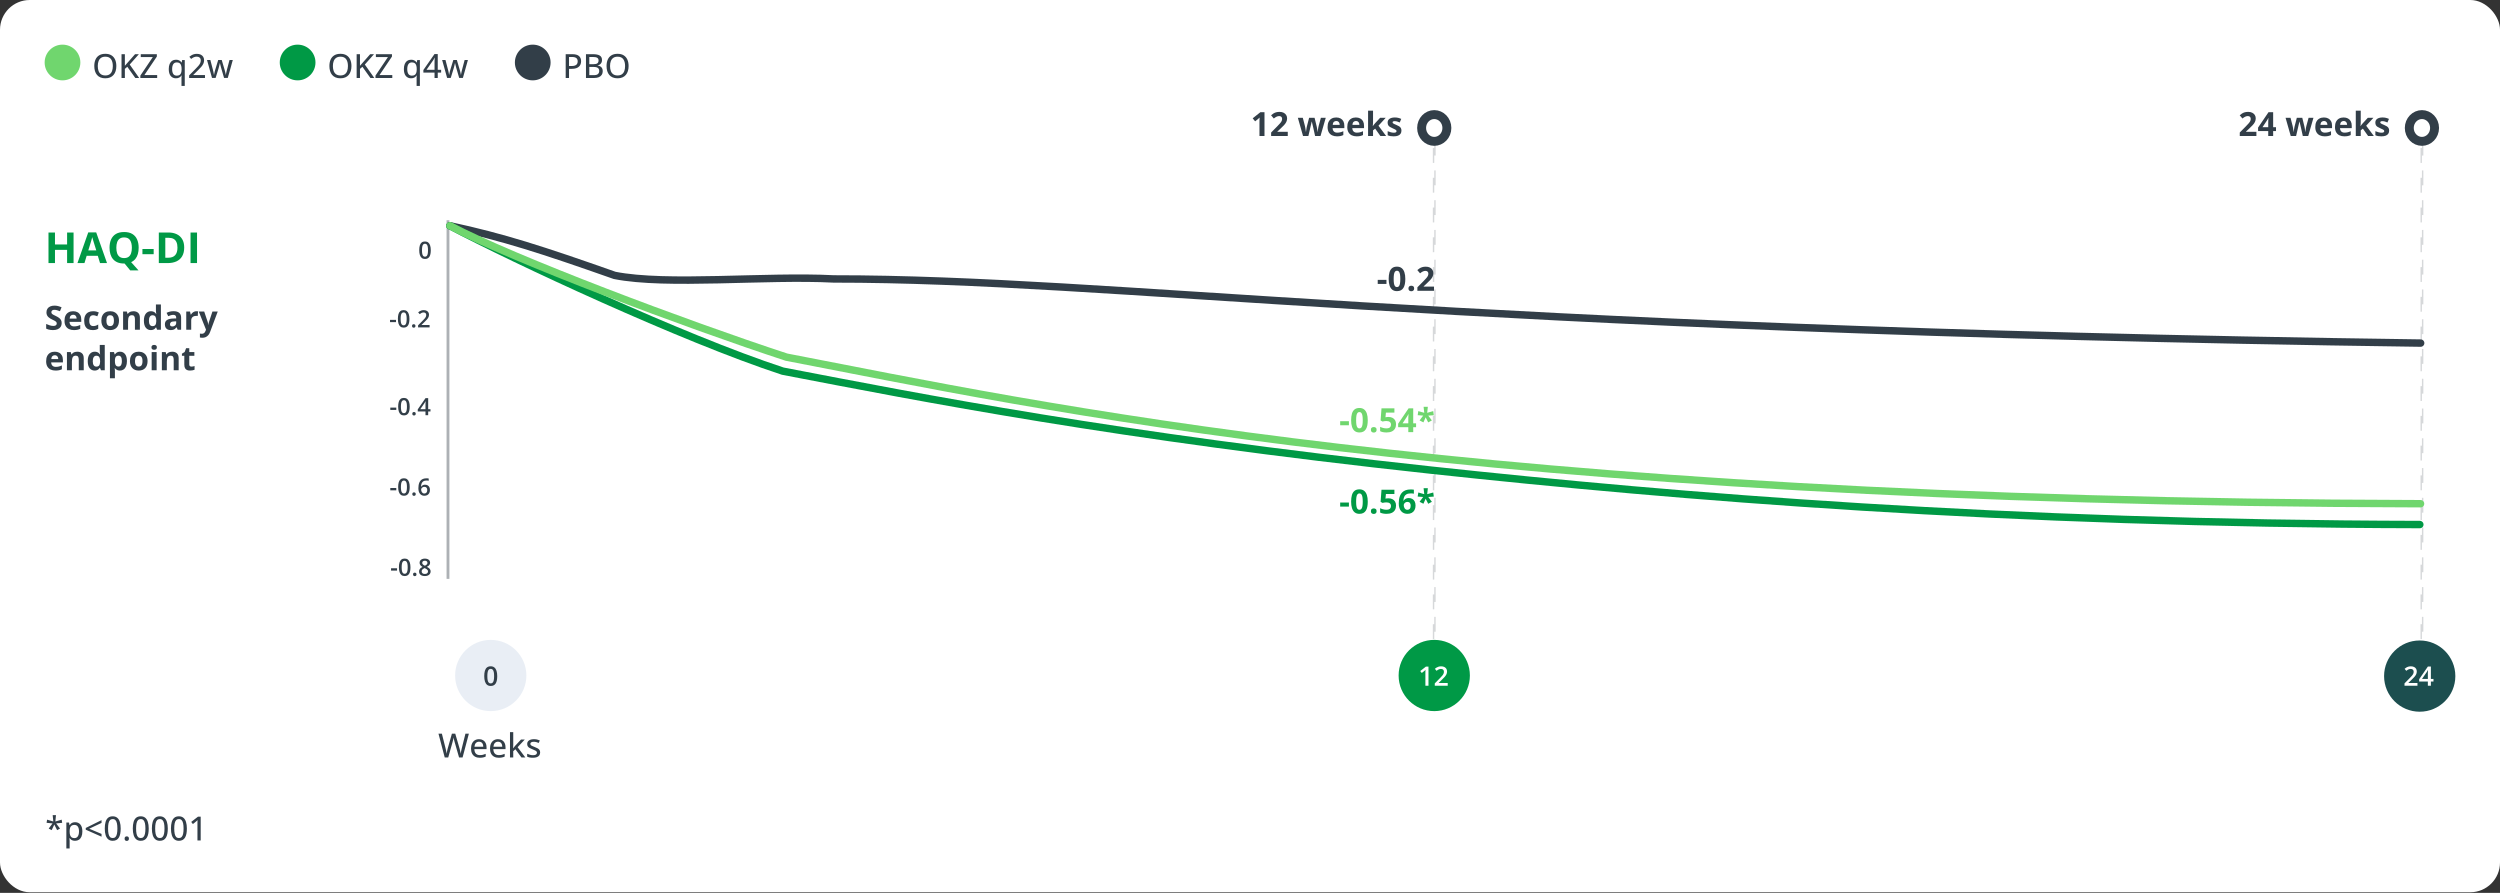 <?xml version="1.0" encoding="UTF-8"?> <svg xmlns="http://www.w3.org/2000/svg" width="1050" height="375" viewBox="0 0 1050 375" fill="none"><rect x="0" y="0" width="1050" height="375" fill="#333333" stroke="none"/><rect width="1050" height="374.75" rx="12.5" fill="white"></rect><circle cx="26.25" cy="26.25" r="7.5" fill="#70D66E"></circle><path d="M48.86 27.739C48.86 28.509 48.762 29.211 48.566 29.845C48.37 30.474 48.079 31.016 47.691 31.472C47.309 31.923 46.828 32.272 46.249 32.518C45.675 32.764 45.003 32.887 44.232 32.887C43.449 32.887 42.765 32.764 42.182 32.518C41.603 32.272 41.122 31.921 40.739 31.465C40.356 31.009 40.069 30.465 39.878 29.831C39.691 29.198 39.598 28.496 39.598 27.726C39.598 26.7 39.766 25.802 40.103 25.032C40.441 24.262 40.953 23.665 41.642 23.241C42.334 22.813 43.205 22.599 44.253 22.599C45.265 22.599 46.112 22.811 46.796 23.234C47.48 23.658 47.995 24.255 48.341 25.025C48.687 25.791 48.86 26.696 48.86 27.739ZM41.067 27.739C41.067 28.55 41.179 29.252 41.402 29.845C41.63 30.433 41.977 30.888 42.441 31.212C42.911 31.531 43.508 31.69 44.232 31.69C44.966 31.69 45.565 31.531 46.03 31.212C46.495 30.888 46.837 30.433 47.056 29.845C47.274 29.252 47.384 28.55 47.384 27.739C47.384 26.509 47.133 25.547 46.632 24.855C46.13 24.157 45.338 23.809 44.253 23.809C43.524 23.809 42.925 23.968 42.455 24.287C41.986 24.602 41.637 25.053 41.409 25.641C41.181 26.224 41.067 26.924 41.067 27.739ZM58.458 32.75H56.824L53.468 28.054L52.442 28.929V32.75H51.041V22.756H52.442V27.637C52.675 27.363 52.91 27.092 53.147 26.823C53.388 26.554 53.627 26.283 53.864 26.01L56.728 22.756H58.335L54.48 27.11L58.458 32.75ZM66.012 32.75H58.95V31.752L64.18 23.973H59.121V22.756H65.875V23.754L60.639 31.533H66.012V32.75ZM76.225 36.1V32.894C76.225 32.711 76.229 32.508 76.238 32.285C76.252 32.062 76.27 31.864 76.293 31.69H76.218C76.013 32.028 75.721 32.312 75.343 32.545C74.965 32.773 74.477 32.887 73.88 32.887C72.978 32.887 72.251 32.561 71.699 31.909C71.152 31.258 70.879 30.287 70.879 28.997C70.879 28.149 71.004 27.434 71.255 26.851C71.51 26.267 71.868 25.828 72.328 25.531C72.788 25.23 73.324 25.08 73.935 25.08C74.522 25.08 75.001 25.196 75.37 25.429C75.744 25.657 76.038 25.937 76.252 26.27H76.307L76.484 25.217H77.599V36.1H76.225ZM74.228 31.773C74.721 31.773 75.113 31.679 75.404 31.492C75.701 31.305 75.917 31.025 76.054 30.651C76.19 30.273 76.263 29.801 76.272 29.236V28.997C76.272 28.086 76.12 27.395 75.814 26.926C75.514 26.452 74.981 26.215 74.215 26.215C73.568 26.215 73.085 26.465 72.766 26.967C72.451 27.463 72.294 28.149 72.294 29.024C72.294 29.904 72.451 30.583 72.766 31.061C73.085 31.535 73.572 31.773 74.228 31.773ZM86.096 32.75H79.438V31.67L82.069 28.997C82.571 28.491 82.985 28.049 83.314 27.671C83.646 27.288 83.897 26.919 84.065 26.564C84.234 26.203 84.318 25.811 84.318 25.388C84.318 24.868 84.166 24.472 83.86 24.198C83.555 23.925 83.149 23.788 82.644 23.788C82.188 23.788 81.775 23.872 81.406 24.041C81.042 24.205 80.663 24.442 80.272 24.752L79.533 23.836C79.802 23.608 80.094 23.403 80.408 23.221C80.723 23.034 81.067 22.886 81.44 22.776C81.814 22.667 82.229 22.612 82.685 22.612C83.309 22.612 83.847 22.722 84.298 22.94C84.754 23.159 85.105 23.469 85.351 23.87C85.597 24.271 85.72 24.741 85.72 25.278C85.72 25.811 85.613 26.306 85.398 26.762C85.189 27.213 84.89 27.662 84.503 28.108C84.116 28.555 83.658 29.031 83.129 29.537L81.181 31.465V31.526H86.096V32.75ZM94.107 32.736L92.959 28.799C92.909 28.621 92.854 28.425 92.795 28.211C92.74 27.997 92.686 27.783 92.631 27.568C92.576 27.354 92.526 27.156 92.481 26.974C92.439 26.787 92.408 26.636 92.385 26.523H92.33C92.307 26.636 92.275 26.787 92.234 26.974C92.193 27.156 92.145 27.356 92.091 27.575C92.041 27.789 91.986 28.006 91.927 28.225C91.872 28.443 91.817 28.642 91.763 28.819L90.56 32.736H89.042L86.95 25.21H88.352L89.384 29.154C89.452 29.419 89.518 29.692 89.582 29.975C89.646 30.257 89.701 30.524 89.746 30.774C89.792 31.025 89.826 31.239 89.849 31.417H89.903C89.926 31.299 89.954 31.153 89.985 30.98C90.022 30.802 90.061 30.617 90.102 30.426C90.143 30.23 90.186 30.041 90.231 29.858C90.282 29.676 90.327 29.517 90.368 29.38L91.64 25.21H93.13L94.353 29.373C94.413 29.574 94.474 29.799 94.538 30.05C94.602 30.296 94.659 30.54 94.709 30.781C94.759 31.023 94.793 31.23 94.811 31.403H94.866C94.884 31.248 94.919 31.048 94.969 30.802C95.019 30.556 95.076 30.289 95.14 30.002C95.204 29.71 95.272 29.428 95.345 29.154L96.391 25.21H97.772L95.666 32.736H94.107Z" fill="#323E48"></path><circle cx="125" cy="26.25" r="7.5" fill="#009945"></circle><path d="M147.61 27.739C147.61 28.509 147.512 29.211 147.316 29.845C147.12 30.474 146.829 31.016 146.441 31.472C146.059 31.923 145.578 32.272 144.999 32.518C144.425 32.764 143.753 32.887 142.982 32.887C142.199 32.887 141.515 32.764 140.932 32.518C140.353 32.272 139.872 31.921 139.489 31.465C139.106 31.009 138.819 30.465 138.628 29.831C138.441 29.198 138.348 28.496 138.348 27.726C138.348 26.7 138.516 25.802 138.854 25.032C139.191 24.262 139.703 23.665 140.392 23.241C141.084 22.813 141.955 22.599 143.003 22.599C144.015 22.599 144.862 22.811 145.546 23.234C146.229 23.658 146.744 24.255 147.091 25.025C147.437 25.791 147.61 26.696 147.61 27.739ZM139.817 27.739C139.817 28.55 139.929 29.252 140.152 29.845C140.38 30.433 140.727 30.888 141.191 31.212C141.661 31.531 142.258 31.69 142.982 31.69C143.716 31.69 144.315 31.531 144.78 31.212C145.245 30.888 145.587 30.433 145.806 29.845C146.024 29.252 146.134 28.55 146.134 27.739C146.134 26.509 145.883 25.547 145.382 24.855C144.881 24.157 144.088 23.809 143.003 23.809C142.274 23.809 141.674 23.968 141.205 24.287C140.736 24.602 140.387 25.053 140.159 25.641C139.931 26.224 139.817 26.924 139.817 27.739ZM157.208 32.75H155.574L152.218 28.054L151.192 28.929V32.75H149.791V22.756H151.192V27.637C151.425 27.363 151.66 27.092 151.896 26.823C152.138 26.554 152.377 26.283 152.614 26.01L155.479 22.756H157.085L153.229 27.11L157.208 32.75ZM164.762 32.75H157.7V31.752L162.93 23.973H157.871V22.756H164.625V23.754L159.389 31.533H164.762V32.75ZM174.975 36.1V32.894C174.975 32.711 174.979 32.508 174.988 32.285C175.002 32.062 175.02 31.864 175.043 31.69H174.968C174.763 32.028 174.471 32.312 174.093 32.545C173.715 32.773 173.227 32.887 172.63 32.887C171.728 32.887 171.001 32.561 170.449 31.909C169.902 31.258 169.629 30.287 169.629 28.997C169.629 28.149 169.754 27.434 170.005 26.851C170.26 26.267 170.618 25.828 171.078 25.531C171.538 25.23 172.074 25.08 172.685 25.08C173.272 25.08 173.751 25.196 174.12 25.429C174.494 25.657 174.788 25.937 175.002 26.27H175.057L175.234 25.217H176.349V36.1H174.975ZM172.979 31.773C173.471 31.773 173.863 31.679 174.154 31.492C174.451 31.305 174.667 31.025 174.804 30.651C174.94 30.273 175.013 29.801 175.022 29.236V28.997C175.022 28.086 174.87 27.395 174.564 26.926C174.264 26.452 173.73 26.215 172.965 26.215C172.318 26.215 171.835 26.465 171.516 26.967C171.201 27.463 171.044 28.149 171.044 29.024C171.044 29.904 171.201 30.583 171.516 31.061C171.835 31.535 172.322 31.773 172.979 31.773ZM185.276 30.494H183.854V32.75H182.508V30.494H177.818V29.407L182.48 22.715H183.854V29.311H185.276V30.494ZM182.508 29.311V26.44C182.508 26.213 182.51 25.996 182.515 25.791C182.519 25.581 182.526 25.383 182.535 25.196C182.544 25.009 182.553 24.836 182.562 24.677C182.572 24.513 182.578 24.365 182.583 24.232H182.528C182.442 24.415 182.344 24.604 182.234 24.8C182.13 24.996 182.018 25.178 181.899 25.347L179.131 29.311H182.508ZM192.857 32.736L191.709 28.799C191.659 28.621 191.604 28.425 191.545 28.211C191.49 27.997 191.436 27.783 191.381 27.568C191.326 27.354 191.276 27.156 191.23 26.974C191.189 26.787 191.158 26.636 191.135 26.523H191.08C191.057 26.636 191.025 26.787 190.984 26.974C190.943 27.156 190.896 27.356 190.841 27.575C190.791 27.789 190.736 28.006 190.677 28.225C190.622 28.443 190.567 28.642 190.513 28.819L189.31 32.736H187.792L185.7 25.21H187.102L188.134 29.154C188.202 29.419 188.268 29.692 188.332 29.975C188.396 30.257 188.451 30.524 188.496 30.774C188.542 31.025 188.576 31.239 188.599 31.417H188.653C188.676 31.299 188.703 31.153 188.735 30.98C188.772 30.802 188.811 30.617 188.852 30.426C188.893 30.23 188.936 30.041 188.981 29.858C189.032 29.676 189.077 29.517 189.118 29.38L190.39 25.21H191.88L193.104 29.373C193.163 29.574 193.224 29.799 193.288 30.05C193.352 30.296 193.409 30.54 193.459 30.781C193.509 31.023 193.543 31.23 193.562 31.403H193.616C193.634 31.248 193.669 31.048 193.719 30.802C193.769 30.556 193.826 30.289 193.89 30.002C193.953 29.71 194.022 29.428 194.095 29.154L195.141 25.21H196.521L194.416 32.736H192.857Z" fill="#323E48"></path><circle cx="223.75" cy="26.25" r="7.5" fill="#323E48"></circle><path d="M240.345 22.756C241.634 22.756 242.576 23.013 243.168 23.528C243.765 24.043 244.063 24.775 244.063 25.723C244.063 26.151 243.995 26.559 243.858 26.946C243.722 27.329 243.498 27.669 243.188 27.965C242.883 28.256 242.48 28.489 241.979 28.662C241.477 28.831 240.862 28.915 240.133 28.915H238.991V32.75H237.59V22.756H240.345ZM240.235 23.932H238.991V27.732H239.982C240.561 27.732 241.047 27.669 241.438 27.541C241.83 27.409 242.127 27.199 242.327 26.912C242.528 26.625 242.628 26.247 242.628 25.777C242.628 25.158 242.434 24.695 242.047 24.39C241.66 24.084 241.056 23.932 240.235 23.932ZM246.107 22.756H249.006C250.277 22.756 251.234 22.943 251.877 23.316C252.52 23.69 252.841 24.33 252.841 25.237C252.841 25.625 252.77 25.971 252.629 26.276C252.488 26.582 252.283 26.835 252.014 27.035C251.745 27.236 251.414 27.372 251.022 27.445V27.514C251.433 27.582 251.797 27.705 252.116 27.883C252.435 28.061 252.686 28.314 252.868 28.642C253.055 28.965 253.148 29.382 253.148 29.893C253.148 30.503 253.005 31.023 252.718 31.451C252.431 31.875 252.023 32.199 251.494 32.422C250.97 32.641 250.346 32.75 249.621 32.75H246.107V22.756ZM247.509 26.96H249.252C250.059 26.96 250.617 26.828 250.927 26.564C251.237 26.299 251.392 25.914 251.392 25.408C251.392 24.884 251.207 24.508 250.838 24.28C250.469 24.048 249.883 23.932 249.081 23.932H247.509V26.96ZM247.509 28.115V31.567H249.416C250.241 31.567 250.822 31.406 251.159 31.082C251.501 30.759 251.672 30.323 251.672 29.776C251.672 29.43 251.594 29.134 251.439 28.888C251.289 28.637 251.043 28.446 250.701 28.314C250.359 28.181 249.899 28.115 249.32 28.115H247.509ZM264.011 27.739C264.011 28.509 263.913 29.211 263.717 29.845C263.521 30.474 263.229 31.016 262.842 31.472C262.459 31.923 261.978 32.272 261.399 32.518C260.825 32.764 260.153 32.887 259.383 32.887C258.599 32.887 257.915 32.764 257.332 32.518C256.753 32.272 256.272 31.921 255.89 31.465C255.507 31.009 255.22 30.465 255.028 29.831C254.841 29.198 254.748 28.496 254.748 27.726C254.748 26.7 254.917 25.802 255.254 25.032C255.591 24.262 256.104 23.665 256.792 23.241C257.485 22.813 258.355 22.599 259.403 22.599C260.415 22.599 261.263 22.811 261.946 23.234C262.63 23.658 263.145 24.255 263.491 25.025C263.838 25.791 264.011 26.696 264.011 27.739ZM256.218 27.739C256.218 28.55 256.329 29.252 256.553 29.845C256.781 30.433 257.127 30.888 257.592 31.212C258.061 31.531 258.658 31.69 259.383 31.69C260.117 31.69 260.716 31.531 261.181 31.212C261.646 30.888 261.987 30.433 262.206 29.845C262.425 29.252 262.534 28.55 262.534 27.739C262.534 26.509 262.284 25.547 261.782 24.855C261.281 24.157 260.488 23.809 259.403 23.809C258.674 23.809 258.075 23.968 257.605 24.287C257.136 24.602 256.787 25.053 256.56 25.641C256.332 26.224 256.218 26.924 256.218 27.739Z" fill="#323E48"></path><rect opacity="0.2" x="1016.91" y="59.674" width="0.598" height="216.277" stroke="#323E48" stroke-width="0.598" stroke-dasharray="6.25 6.25"></rect><rect opacity="0.2" x="602.085" y="59.674" width="0.598" height="216.277" stroke="#323E48" stroke-width="0.598" stroke-dasharray="6.25 6.25"></rect><ellipse cx="206.112" cy="283.71" rx="14.965" ry="14.96" fill="#E9EEF5"></ellipse><ellipse cx="602.385" cy="283.71" rx="14.965" ry="14.96" fill="#009946"></ellipse><ellipse cx="1016.28" cy="283.96" rx="14.965" ry="14.96" fill="#1C4E4F"></ellipse><path d="M196.927 308.131L194.288 318.125H192.805L190.979 311.768C190.929 311.599 190.879 311.417 190.829 311.221C190.779 311.025 190.729 310.831 190.679 310.64C190.633 310.444 190.594 310.268 190.562 310.113C190.531 309.958 190.508 309.84 190.494 309.758C190.485 309.84 190.465 309.958 190.433 310.113C190.405 310.264 190.371 310.435 190.33 310.626C190.289 310.817 190.243 311.013 190.193 311.214C190.143 311.41 190.093 311.597 190.043 311.774L188.259 318.125H186.782L184.157 308.131H185.586L187.11 314.194C187.16 314.395 187.208 314.6 187.254 314.81C187.304 315.015 187.35 315.222 187.391 315.432C187.432 315.637 187.468 315.837 187.5 316.033C187.532 316.225 187.562 316.407 187.589 316.58C187.612 316.402 187.641 316.213 187.678 316.013C187.714 315.808 187.753 315.6 187.794 315.391C187.84 315.181 187.887 314.974 187.938 314.769C187.988 314.563 188.04 314.368 188.095 314.181L189.804 308.131H191.205L192.976 314.215C193.03 314.406 193.083 314.607 193.133 314.816C193.188 315.026 193.235 315.236 193.276 315.445C193.322 315.655 193.361 315.855 193.393 316.047C193.429 316.238 193.461 316.416 193.488 316.58C193.52 316.352 193.559 316.106 193.604 315.842C193.655 315.577 193.712 315.304 193.775 315.021C193.839 314.739 193.903 314.461 193.967 314.188L195.491 308.131H196.927ZM201.206 310.455C201.862 310.455 202.425 310.596 202.895 310.879C203.364 311.157 203.724 311.551 203.975 312.062C204.225 312.572 204.351 313.174 204.351 313.866V314.646H199.237C199.251 315.452 199.458 316.072 199.859 316.505C200.26 316.933 200.823 317.147 201.548 317.147C202.026 317.147 202.452 317.102 202.826 317.011C203.2 316.92 203.587 316.785 203.988 316.607V317.763C203.61 317.936 203.229 318.061 202.847 318.139C202.468 318.221 202.015 318.262 201.486 318.262C200.757 318.262 200.117 318.116 199.565 317.824C199.019 317.533 198.592 317.102 198.287 316.532C197.982 315.958 197.829 315.252 197.829 314.413C197.829 313.584 197.968 312.875 198.246 312.287C198.524 311.695 198.916 311.241 199.422 310.927C199.928 310.612 200.522 310.455 201.206 310.455ZM201.199 311.521C200.643 311.521 200.197 311.704 199.859 312.068C199.522 312.428 199.324 312.946 199.265 313.62H202.97C202.965 313.205 202.899 312.841 202.771 312.526C202.644 312.212 202.45 311.966 202.19 311.788C201.935 311.61 201.605 311.521 201.199 311.521ZM209.177 310.455C209.833 310.455 210.396 310.596 210.865 310.879C211.335 311.157 211.695 311.551 211.945 312.062C212.196 312.572 212.321 313.174 212.321 313.866V314.646H207.208C207.222 315.452 207.429 316.072 207.83 316.505C208.231 316.933 208.794 317.147 209.519 317.147C209.997 317.147 210.423 317.102 210.797 317.011C211.171 316.92 211.558 316.785 211.959 316.607V317.763C211.581 317.936 211.2 318.061 210.817 318.139C210.439 318.221 209.986 318.262 209.457 318.262C208.728 318.262 208.088 318.116 207.536 317.824C206.989 317.533 206.563 317.102 206.258 316.532C205.952 315.958 205.8 315.252 205.8 314.413C205.8 313.584 205.939 312.875 206.217 312.287C206.495 311.695 206.887 311.241 207.393 310.927C207.898 310.612 208.493 310.455 209.177 310.455ZM209.17 311.521C208.614 311.521 208.167 311.704 207.83 312.068C207.493 312.428 207.295 312.946 207.235 313.62H210.94C210.936 313.205 210.87 312.841 210.742 312.526C210.615 312.212 210.421 311.966 210.161 311.788C209.906 311.61 209.576 311.521 209.17 311.521ZM215.562 307.488V312.82C215.562 313.03 215.552 313.269 215.534 313.538C215.521 313.802 215.507 314.046 215.493 314.27H215.541C215.646 314.133 215.785 313.953 215.958 313.729C216.136 313.506 216.293 313.317 216.43 313.162L218.836 310.592H220.422L217.4 313.825L220.634 318.125H219.007L216.471 314.687L215.562 315.493V318.125H214.194V307.488H215.562ZM226.861 316.02C226.861 316.507 226.741 316.92 226.499 317.257C226.262 317.59 225.916 317.84 225.46 318.009C225.004 318.177 224.457 318.262 223.819 318.262C223.291 318.262 222.835 318.221 222.452 318.139C222.069 318.061 221.723 317.947 221.413 317.797V316.58C221.746 316.74 222.131 316.881 222.568 317.004C223.006 317.127 223.434 317.188 223.854 317.188C224.441 317.188 224.865 317.095 225.125 316.908C225.389 316.721 225.521 316.468 225.521 316.149C225.521 315.963 225.469 315.799 225.364 315.657C225.259 315.511 225.075 315.368 224.811 315.227C224.551 315.081 224.177 314.914 223.689 314.728C223.211 314.541 222.801 314.354 222.459 314.167C222.122 313.98 221.864 313.755 221.687 313.49C221.509 313.226 221.42 312.884 221.42 312.465C221.42 311.813 221.68 311.316 222.199 310.975C222.723 310.628 223.414 310.455 224.271 310.455C224.726 310.455 225.155 310.501 225.556 310.592C225.961 310.683 226.349 310.811 226.718 310.975L226.273 312.034C225.945 311.893 225.608 311.777 225.262 311.686C224.915 311.59 224.562 311.542 224.202 311.542C223.733 311.542 223.373 311.617 223.122 311.768C222.876 311.918 222.753 312.125 222.753 312.39C222.753 312.595 222.81 312.766 222.924 312.902C223.042 313.039 223.238 313.174 223.512 313.306C223.785 313.433 224.154 313.586 224.619 313.764C225.079 313.937 225.476 314.117 225.809 314.304C226.146 314.491 226.406 314.718 226.588 314.987C226.77 315.256 226.861 315.6 226.861 316.02Z" fill="#323E48"></path><path d="M599.961 288H598.665V282.831C598.665 282.659 598.666 282.487 598.67 282.315C598.674 282.142 598.677 281.974 598.681 281.809C598.688 281.644 598.698 281.487 598.709 281.337C598.632 281.421 598.536 281.513 598.423 281.611C598.313 281.71 598.196 281.813 598.071 281.919L597.148 282.655L596.5 281.837L598.884 279.969H599.961V288ZM608.041 288H602.603V287.028L604.685 284.918C605.088 284.508 605.419 284.155 605.679 283.858C605.939 283.558 606.132 283.274 606.256 283.007C606.384 282.739 606.448 282.448 606.448 282.133C606.448 281.745 606.337 281.452 606.113 281.254C605.89 281.053 605.595 280.952 605.229 280.952C604.881 280.952 604.559 281.022 604.262 281.161C603.969 281.297 603.665 281.491 603.35 281.743L602.642 280.892C602.865 280.701 603.103 280.527 603.356 280.37C603.612 280.213 603.898 280.088 604.213 279.996C604.528 279.901 604.887 279.854 605.289 279.854C605.798 279.854 606.238 279.945 606.608 280.128C606.978 280.308 607.261 280.559 607.459 280.881C607.661 281.203 607.761 281.578 607.761 282.007C607.761 282.439 607.675 282.838 607.503 283.204C607.331 283.571 607.086 283.933 606.767 284.292C606.448 284.647 606.069 285.034 605.63 285.451L604.24 286.808V286.868H608.041V288Z" fill="white"></path><path d="M531.087 57.125H528.975V51.342C528.975 51.182 528.977 50.986 528.982 50.754C528.986 50.517 528.993 50.275 529.002 50.029C529.011 49.779 529.021 49.553 529.03 49.352C528.98 49.412 528.877 49.514 528.722 49.66C528.572 49.801 528.43 49.929 528.298 50.043L527.15 50.966L526.131 49.694L529.351 47.131H531.087V57.125ZM540.863 57.125H533.876V55.655L536.385 53.119C536.891 52.6 537.297 52.167 537.602 51.82C537.912 51.469 538.135 51.15 538.272 50.863C538.413 50.576 538.484 50.269 538.484 49.94C538.484 49.544 538.372 49.248 538.149 49.052C537.93 48.851 537.636 48.751 537.267 48.751C536.88 48.751 536.504 48.84 536.139 49.018C535.774 49.195 535.394 49.448 534.997 49.776L533.849 48.416C534.136 48.17 534.439 47.938 534.758 47.719C535.082 47.5 535.455 47.325 535.879 47.192C536.308 47.056 536.82 46.987 537.417 46.987C538.074 46.987 538.636 47.106 539.106 47.343C539.58 47.58 539.944 47.903 540.2 48.313C540.455 48.719 540.582 49.179 540.582 49.694C540.582 50.246 540.473 50.749 540.254 51.205C540.036 51.661 539.717 52.112 539.297 52.559C538.883 53.005 538.381 53.5 537.793 54.042L536.508 55.252V55.348H540.863V57.125ZM552.34 57.125L551.752 54.452C551.72 54.293 551.668 54.058 551.595 53.748C551.522 53.434 551.442 53.099 551.356 52.743C551.274 52.383 551.196 52.05 551.123 51.745C551.055 51.44 551.005 51.217 550.973 51.075H550.911C550.88 51.217 550.829 51.44 550.761 51.745C550.693 52.05 550.615 52.383 550.529 52.743C550.447 53.103 550.369 53.443 550.296 53.762C550.223 54.076 550.169 54.315 550.132 54.48L549.517 57.125H547.275L545.101 49.482H547.179L548.061 52.866C548.12 53.103 548.177 53.386 548.232 53.714C548.286 54.037 548.334 54.352 548.375 54.657C548.421 54.958 548.455 55.197 548.478 55.375H548.533C548.542 55.243 548.56 55.067 548.587 54.849C548.619 54.63 548.653 54.404 548.69 54.172C548.731 53.935 548.767 53.723 548.799 53.536C548.836 53.345 548.863 53.215 548.881 53.147L549.825 49.482H552.121L553.017 53.147C553.049 53.279 553.09 53.488 553.14 53.775C553.195 54.062 553.243 54.359 553.284 54.664C553.325 54.965 553.347 55.202 553.352 55.375H553.407C553.425 55.22 553.457 54.99 553.502 54.685C553.548 54.379 553.6 54.06 553.66 53.727C553.723 53.39 553.787 53.103 553.851 52.866L554.767 49.482H556.811L554.61 57.125H552.34ZM561.2 49.339C561.906 49.339 562.514 49.476 563.025 49.749C563.535 50.018 563.929 50.41 564.207 50.925C564.485 51.44 564.624 52.069 564.624 52.812V53.823H559.696C559.718 54.411 559.894 54.874 560.222 55.211C560.555 55.544 561.015 55.71 561.603 55.71C562.091 55.71 562.537 55.66 562.943 55.56C563.348 55.459 563.765 55.309 564.194 55.108V56.722C563.815 56.908 563.419 57.045 563.004 57.132C562.594 57.218 562.095 57.262 561.507 57.262C560.742 57.262 560.063 57.12 559.47 56.838C558.882 56.555 558.42 56.125 558.082 55.546C557.75 54.967 557.583 54.238 557.583 53.358C557.583 52.465 557.734 51.722 558.035 51.13C558.34 50.533 558.764 50.086 559.306 49.79C559.848 49.489 560.48 49.339 561.2 49.339ZM561.213 50.822C560.808 50.822 560.47 50.952 560.202 51.212C559.937 51.472 559.785 51.88 559.744 52.435H562.669C562.665 52.126 562.608 51.85 562.498 51.608C562.394 51.367 562.234 51.175 562.02 51.034C561.81 50.893 561.541 50.822 561.213 50.822ZM569.471 49.339C570.177 49.339 570.786 49.476 571.296 49.749C571.807 50.018 572.201 50.41 572.479 50.925C572.757 51.44 572.896 52.069 572.896 52.812V53.823H567.967C567.99 54.411 568.165 54.874 568.494 55.211C568.826 55.544 569.286 55.71 569.874 55.71C570.362 55.71 570.809 55.66 571.214 55.56C571.62 55.459 572.037 55.309 572.465 55.108V56.722C572.087 56.908 571.69 57.045 571.276 57.132C570.866 57.218 570.367 57.262 569.779 57.262C569.013 57.262 568.334 57.12 567.742 56.838C567.154 56.555 566.691 56.125 566.354 55.546C566.021 54.967 565.855 54.238 565.855 53.358C565.855 52.465 566.005 51.722 566.306 51.13C566.611 50.533 567.035 50.086 567.578 49.79C568.12 49.489 568.751 49.339 569.471 49.339ZM569.485 50.822C569.079 50.822 568.742 50.952 568.473 51.212C568.209 51.472 568.056 51.88 568.015 52.435H570.941C570.936 52.126 570.879 51.85 570.77 51.608C570.665 51.367 570.506 51.175 570.291 51.034C570.082 50.893 569.813 50.822 569.485 50.822ZM576.676 46.488V51.246C576.676 51.533 576.665 51.82 576.642 52.107C576.619 52.395 576.594 52.682 576.567 52.969H576.594C576.735 52.768 576.879 52.57 577.025 52.374C577.175 52.178 577.335 51.989 577.503 51.807L579.643 49.482H581.995L578.959 52.798L582.179 57.125H579.773L577.572 54.028L576.676 54.746V57.125H574.591V46.488H576.676ZM588.605 54.855C588.605 55.375 588.482 55.815 588.236 56.175C587.994 56.53 587.632 56.801 587.149 56.988C586.666 57.171 586.064 57.262 585.344 57.262C584.811 57.262 584.353 57.227 583.97 57.159C583.592 57.091 583.209 56.977 582.822 56.817V55.095C583.236 55.282 583.681 55.437 584.155 55.56C584.633 55.678 585.052 55.737 585.412 55.737C585.818 55.737 586.107 55.678 586.281 55.56C586.458 55.437 586.547 55.277 586.547 55.081C586.547 54.953 586.511 54.84 586.438 54.739C586.37 54.634 586.219 54.518 585.987 54.391C585.754 54.258 585.39 54.088 584.893 53.878C584.414 53.677 584.02 53.475 583.71 53.27C583.405 53.065 583.177 52.823 583.027 52.545C582.881 52.262 582.808 51.905 582.808 51.472C582.808 50.765 583.081 50.234 583.628 49.879C584.18 49.519 584.916 49.339 585.836 49.339C586.31 49.339 586.761 49.387 587.19 49.482C587.623 49.578 588.067 49.731 588.523 49.94L587.894 51.444C587.516 51.28 587.158 51.146 586.821 51.041C586.488 50.936 586.148 50.884 585.802 50.884C585.497 50.884 585.267 50.925 585.112 51.007C584.957 51.089 584.879 51.214 584.879 51.383C584.879 51.506 584.918 51.615 584.995 51.711C585.078 51.807 585.232 51.914 585.46 52.032C585.693 52.146 586.032 52.294 586.479 52.477C586.912 52.654 587.288 52.841 587.607 53.037C587.926 53.228 588.172 53.468 588.345 53.755C588.518 54.037 588.605 54.404 588.605 54.855Z" fill="#323E48"></path><path d="M208.836 283.979C208.836 284.627 208.784 285.208 208.682 285.72C208.583 286.229 208.426 286.661 208.21 287.017C207.993 287.372 207.711 287.643 207.364 287.83C207.016 288.016 206.595 288.11 206.1 288.11C205.481 288.11 204.97 287.947 204.568 287.621C204.165 287.291 203.866 286.819 203.672 286.204C203.478 285.585 203.381 284.843 203.381 283.979C203.381 283.115 203.469 282.375 203.645 281.76C203.824 281.141 204.113 280.667 204.513 280.337C204.912 280.007 205.441 279.843 206.1 279.843C206.723 279.843 207.235 280.007 207.638 280.337C208.045 280.663 208.345 281.135 208.539 281.754C208.737 282.37 208.836 283.111 208.836 283.979ZM204.683 283.979C204.683 284.656 204.727 285.222 204.815 285.676C204.906 286.13 205.056 286.471 205.265 286.698C205.474 286.922 205.752 287.033 206.1 287.033C206.448 287.033 206.726 286.922 206.935 286.698C207.144 286.475 207.294 286.136 207.386 285.682C207.481 285.228 207.528 284.66 207.528 283.979C207.528 283.305 207.483 282.741 207.391 282.287C207.299 281.833 207.149 281.492 206.941 281.265C206.732 281.035 206.452 280.919 206.1 280.919C205.749 280.919 205.468 281.035 205.26 281.265C205.055 281.492 204.906 281.833 204.815 282.287C204.727 282.741 204.683 283.305 204.683 283.979Z" fill="#323E48"></path><path d="M1015.33 288H1009.89V287.028L1011.97 284.918C1012.38 284.508 1012.71 284.155 1012.97 283.858C1013.23 283.558 1013.42 283.274 1013.55 283.007C1013.67 282.739 1013.74 282.448 1013.74 282.133C1013.74 281.745 1013.63 281.452 1013.4 281.254C1013.18 281.053 1012.88 280.952 1012.52 280.952C1012.17 280.952 1011.85 281.022 1011.55 281.161C1011.26 281.297 1010.95 281.491 1010.64 281.743L1009.93 280.892C1010.15 280.701 1010.39 280.527 1010.65 280.37C1010.9 280.213 1011.19 280.088 1011.5 279.996C1011.82 279.901 1012.18 279.854 1012.58 279.854C1013.09 279.854 1013.53 279.945 1013.9 280.128C1014.27 280.308 1014.55 280.559 1014.75 280.881C1014.95 281.203 1015.05 281.578 1015.05 282.007C1015.05 282.439 1014.96 282.838 1014.79 283.204C1014.62 283.571 1014.38 283.933 1014.06 284.292C1013.74 284.647 1013.36 285.034 1012.92 285.451L1011.53 286.808V286.868H1015.33V288ZM1022.06 286.237H1020.97V288H1019.7V286.237H1016.05V285.259L1019.71 279.947H1020.97V285.166H1022.06V286.237ZM1019.7 285.166V283.172C1019.7 283.007 1019.7 282.84 1019.7 282.672C1019.71 282.5 1019.72 282.335 1019.73 282.177C1019.73 282.02 1019.74 281.875 1019.75 281.743C1019.75 281.608 1019.76 281.496 1019.76 281.408H1019.72C1019.65 281.555 1019.57 281.705 1019.49 281.859C1019.41 282.009 1019.32 282.155 1019.22 282.298L1017.24 285.166H1019.7Z" fill="white"></path><path d="M947.688 57.125H940.702V55.655L943.211 53.119C943.717 52.6 944.122 52.167 944.427 51.82C944.737 51.469 944.961 51.15 945.097 50.863C945.239 50.576 945.309 50.269 945.309 49.94C945.309 49.544 945.198 49.248 944.974 49.052C944.756 48.851 944.462 48.751 944.092 48.751C943.705 48.751 943.329 48.84 942.965 49.018C942.6 49.195 942.219 49.448 941.823 49.776L940.675 48.416C940.962 48.17 941.265 47.938 941.584 47.719C941.907 47.5 942.281 47.325 942.705 47.192C943.133 47.056 943.646 46.987 944.243 46.987C944.899 46.987 945.462 47.106 945.931 47.343C946.405 47.58 946.77 47.903 947.025 48.313C947.28 48.719 947.408 49.179 947.408 49.694C947.408 50.246 947.299 50.749 947.08 51.205C946.861 51.661 946.542 52.112 946.123 52.559C945.708 53.005 945.207 53.5 944.619 54.042L943.334 55.252V55.348H947.688V57.125ZM955.925 55.054H954.722V57.125H952.658V55.054H948.392V53.584L952.774 47.131H954.722V53.413H955.925V55.054ZM952.658 53.413V51.718C952.658 51.558 952.66 51.369 952.665 51.15C952.674 50.932 952.683 50.713 952.692 50.494C952.701 50.275 952.71 50.082 952.719 49.913C952.733 49.74 952.742 49.619 952.747 49.551H952.692C952.606 49.738 952.514 49.92 952.419 50.098C952.323 50.271 952.211 50.453 952.084 50.645L950.252 53.413H952.658ZM967.177 57.125L966.59 54.452C966.558 54.293 966.505 54.058 966.432 53.748C966.359 53.434 966.28 53.099 966.193 52.743C966.111 52.383 966.034 52.05 965.961 51.745C965.892 51.44 965.842 51.217 965.81 51.075H965.749C965.717 51.217 965.667 51.44 965.598 51.745C965.53 52.05 965.453 52.383 965.366 52.743C965.284 53.103 965.206 53.443 965.134 53.762C965.061 54.076 965.006 54.315 964.969 54.48L964.354 57.125H962.112L959.938 49.482H962.016L962.898 52.866C962.957 53.103 963.014 53.386 963.069 53.714C963.124 54.037 963.172 54.352 963.213 54.657C963.258 54.958 963.292 55.197 963.315 55.375H963.37C963.379 55.243 963.397 55.067 963.425 54.849C963.456 54.63 963.491 54.404 963.527 54.172C963.568 53.935 963.605 53.723 963.636 53.536C963.673 53.345 963.7 53.215 963.718 53.147L964.662 49.482H966.959L967.854 53.147C967.886 53.279 967.927 53.488 967.977 53.775C968.032 54.062 968.08 54.359 968.121 54.664C968.162 54.965 968.185 55.202 968.189 55.375H968.244C968.262 55.22 968.294 54.99 968.34 54.685C968.385 54.379 968.438 54.06 968.497 53.727C968.561 53.39 968.624 53.103 968.688 52.866L969.604 49.482H971.648L969.447 57.125H967.177ZM976.037 49.339C976.743 49.339 977.352 49.476 977.862 49.749C978.372 50.018 978.767 50.41 979.045 50.925C979.323 51.44 979.462 52.069 979.462 52.812V53.823H974.533C974.556 54.411 974.731 54.874 975.059 55.211C975.392 55.544 975.852 55.71 976.44 55.71C976.928 55.71 977.374 55.66 977.78 55.56C978.186 55.459 978.603 55.309 979.031 55.108V56.722C978.653 56.908 978.256 57.045 977.842 57.132C977.431 57.218 976.932 57.262 976.344 57.262C975.579 57.262 974.9 57.12 974.307 56.838C973.719 56.555 973.257 56.125 972.92 55.546C972.587 54.967 972.421 54.238 972.421 53.358C972.421 52.465 972.571 51.722 972.872 51.13C973.177 50.533 973.601 50.086 974.143 49.79C974.686 49.489 975.317 49.339 976.037 49.339ZM976.05 50.822C975.645 50.822 975.308 50.952 975.039 51.212C974.774 51.472 974.622 51.88 974.581 52.435H977.507C977.502 52.126 977.445 51.85 977.336 51.608C977.231 51.367 977.071 51.175 976.857 51.034C976.648 50.893 976.379 50.822 976.05 50.822ZM984.308 49.339C985.015 49.339 985.623 49.476 986.134 49.749C986.644 50.018 987.038 50.41 987.316 50.925C987.594 51.44 987.733 52.069 987.733 52.812V53.823H982.804C982.827 54.411 983.003 54.874 983.331 55.211C983.663 55.544 984.124 55.71 984.712 55.71C985.199 55.71 985.646 55.66 986.051 55.56C986.457 55.459 986.874 55.309 987.302 55.108V56.722C986.924 56.908 986.528 57.045 986.113 57.132C985.703 57.218 985.204 57.262 984.616 57.262C983.85 57.262 983.171 57.12 982.579 56.838C981.991 56.555 981.528 56.125 981.191 55.546C980.858 54.967 980.692 54.238 980.692 53.358C980.692 52.465 980.842 51.722 981.143 51.13C981.449 50.533 981.872 50.086 982.415 49.79C982.957 49.489 983.588 49.339 984.308 49.339ZM984.322 50.822C983.916 50.822 983.579 50.952 983.31 51.212C983.046 51.472 982.893 51.88 982.852 52.435H985.778C985.773 52.126 985.717 51.85 985.607 51.608C985.502 51.367 985.343 51.175 985.129 51.034C984.919 50.893 984.65 50.822 984.322 50.822ZM991.513 46.488V51.246C991.513 51.533 991.502 51.82 991.479 52.107C991.456 52.395 991.431 52.682 991.404 52.969H991.431C991.573 52.768 991.716 52.57 991.862 52.374C992.012 52.178 992.172 51.989 992.341 51.807L994.48 49.482H996.832L993.797 52.798L997.016 57.125H994.61L992.409 54.028L991.513 54.746V57.125H989.428V46.488H991.513ZM1003.44 54.855C1003.44 55.375 1003.32 55.815 1003.07 56.175C1002.83 56.53 1002.47 56.801 1001.99 56.988C1001.5 57.171 1000.9 57.262 1000.18 57.262C999.648 57.262 999.19 57.227 998.807 57.159C998.429 57.091 998.046 56.977 997.659 56.817V55.095C998.074 55.282 998.518 55.437 998.992 55.56C999.47 55.678 999.89 55.737 1000.25 55.737C1000.66 55.737 1000.94 55.678 1001.12 55.56C1001.3 55.437 1001.38 55.277 1001.38 55.081C1001.38 54.953 1001.35 54.84 1001.28 54.739C1001.21 54.634 1001.06 54.518 1000.82 54.391C1000.59 54.258 1000.23 54.088 999.73 53.878C999.252 53.677 998.857 53.475 998.548 53.27C998.242 53.065 998.014 52.823 997.864 52.545C997.718 52.262 997.645 51.905 997.645 51.472C997.645 50.765 997.919 50.234 998.466 49.879C999.017 49.519 999.753 49.339 1000.67 49.339C1001.15 49.339 1001.6 49.387 1002.03 49.482C1002.46 49.578 1002.9 49.731 1003.36 49.94L1002.73 51.444C1002.35 51.28 1002 51.146 1001.66 51.041C1001.33 50.936 1000.99 50.884 1000.64 50.884C1000.33 50.884 1000.1 50.925 999.949 51.007C999.794 51.089 999.717 51.214 999.717 51.383C999.717 51.506 999.755 51.615 999.833 51.711C999.915 51.807 1000.07 51.914 1000.3 52.032C1000.53 52.146 1000.87 52.294 1001.32 52.477C1001.75 52.654 1002.13 52.841 1002.44 53.037C1002.76 53.228 1003.01 53.468 1003.18 53.755C1003.36 54.037 1003.44 54.404 1003.44 54.855Z" fill="#323E48"></path><path d="M607.693 53.75C607.693 56.934 605.241 59.375 602.384 59.375C599.528 59.375 597.076 56.934 597.076 53.75C597.076 50.566 599.528 48.125 602.384 48.125C605.241 48.125 607.693 50.566 607.693 53.75Z" stroke="#323E48" stroke-width="3.75"></path><path d="M1022.52 53.75C1022.52 56.934 1020.07 59.375 1017.21 59.375C1014.36 59.375 1011.9 56.934 1011.9 53.75C1011.9 50.566 1014.36 48.125 1017.21 48.125C1020.07 48.125 1022.52 50.566 1022.52 53.75Z" stroke="#323E48" stroke-width="3.75"></path><path d="M30.896 110.5H28.181V104.954H23.092V110.5H20.367V97.65H23.092V102.687H28.181V97.65H30.896V110.5ZM42.015 110.5L41.083 107.441H36.398L35.467 110.5H32.531L37.066 97.598H40.398L44.95 110.5H42.015ZM40.433 105.156L39.501 102.168C39.442 101.969 39.363 101.714 39.264 101.403C39.17 101.087 39.073 100.768 38.974 100.445C38.88 100.117 38.804 99.833 38.745 99.593C38.687 99.833 38.605 100.132 38.499 100.489C38.399 100.841 38.303 101.175 38.209 101.491C38.115 101.808 38.048 102.033 38.007 102.168L37.084 105.156H40.433ZM58.239 104.058C58.239 105.013 58.125 105.889 57.897 106.686C57.674 107.477 57.328 108.162 56.859 108.742C56.391 109.322 55.796 109.776 55.075 110.104L58.169 113.559H54.68L52.324 110.676C52.283 110.676 52.248 110.676 52.219 110.676C52.19 110.676 52.157 110.676 52.122 110.676C51.073 110.676 50.165 110.521 49.398 110.21C48.63 109.894 47.994 109.442 47.49 108.856C46.992 108.271 46.62 107.57 46.374 106.756C46.128 105.941 46.005 105.036 46.005 104.04C46.005 102.71 46.222 101.553 46.655 100.568C47.095 99.578 47.769 98.811 48.677 98.266C49.585 97.721 50.739 97.448 52.14 97.448C53.534 97.448 54.68 97.721 55.576 98.266C56.478 98.811 57.147 99.578 57.58 100.568C58.02 101.559 58.239 102.722 58.239 104.058ZM48.861 104.058C48.861 104.954 48.973 105.728 49.195 106.378C49.424 107.022 49.778 107.521 50.259 107.872C50.739 108.218 51.36 108.391 52.122 108.391C52.895 108.391 53.523 108.218 54.003 107.872C54.483 107.521 54.832 107.022 55.049 106.378C55.272 105.728 55.383 104.954 55.383 104.058C55.383 102.71 55.131 101.649 54.627 100.876C54.123 100.103 53.294 99.716 52.14 99.716C51.372 99.716 50.745 99.892 50.259 100.243C49.778 100.589 49.424 101.087 49.195 101.737C48.973 102.382 48.861 103.155 48.861 104.058ZM59.821 106.773V104.576H64.541V106.773H59.821ZM77.364 103.952C77.364 105.399 77.086 106.609 76.529 107.582C75.978 108.549 75.179 109.278 74.13 109.771C73.081 110.257 71.818 110.5 70.342 110.5H66.703V97.65H70.737C72.085 97.65 73.254 97.891 74.244 98.371C75.234 98.846 76.002 99.552 76.547 100.489C77.092 101.421 77.364 102.575 77.364 103.952ZM74.534 104.022C74.534 103.073 74.394 102.294 74.112 101.685C73.837 101.069 73.427 100.615 72.882 100.322C72.343 100.029 71.675 99.883 70.878 99.883H69.428V108.25H70.597C71.927 108.25 72.914 107.896 73.559 107.187C74.209 106.478 74.534 105.423 74.534 104.022ZM80.027 110.5V97.65H82.752V110.5H80.027Z" fill="#009946"></path><path d="M25.907 135.725C25.907 136.317 25.764 136.832 25.477 137.27C25.189 137.707 24.77 138.044 24.219 138.281C23.672 138.518 23.006 138.637 22.223 138.637C21.876 138.637 21.537 138.614 21.204 138.568C20.876 138.523 20.559 138.457 20.254 138.37C19.953 138.279 19.666 138.167 19.393 138.035V136.066C19.866 136.276 20.359 136.465 20.869 136.634C21.38 136.802 21.885 136.887 22.387 136.887C22.733 136.887 23.011 136.841 23.221 136.75C23.435 136.659 23.59 136.534 23.686 136.374C23.781 136.215 23.829 136.032 23.829 135.827C23.829 135.576 23.745 135.362 23.576 135.185C23.408 135.007 23.175 134.84 22.879 134.686C22.587 134.531 22.257 134.364 21.888 134.187C21.655 134.077 21.402 133.945 21.129 133.79C20.855 133.631 20.596 133.437 20.35 133.209C20.104 132.981 19.901 132.705 19.741 132.382C19.586 132.054 19.509 131.662 19.509 131.206C19.509 130.609 19.645 130.099 19.919 129.675C20.192 129.251 20.582 128.927 21.088 128.704C21.598 128.476 22.2 128.362 22.893 128.362C23.412 128.362 23.907 128.424 24.376 128.547C24.85 128.665 25.344 128.839 25.859 129.066L25.176 130.714C24.715 130.527 24.303 130.383 23.939 130.283C23.574 130.178 23.203 130.126 22.824 130.126C22.56 130.126 22.334 130.169 22.148 130.256C21.961 130.338 21.819 130.456 21.724 130.611C21.628 130.762 21.58 130.937 21.58 131.138C21.58 131.375 21.648 131.575 21.785 131.739C21.926 131.899 22.136 132.054 22.414 132.204C22.697 132.354 23.047 132.53 23.467 132.73C23.977 132.972 24.412 133.225 24.773 133.489C25.137 133.749 25.417 134.057 25.613 134.412C25.809 134.763 25.907 135.201 25.907 135.725ZM30.706 130.714C31.412 130.714 32.021 130.851 32.531 131.124C33.042 131.393 33.436 131.785 33.714 132.3C33.992 132.815 34.131 133.444 34.131 134.187V135.198H29.202C29.225 135.786 29.4 136.249 29.729 136.586C30.061 136.919 30.521 137.085 31.109 137.085C31.597 137.085 32.044 137.035 32.449 136.935C32.855 136.834 33.272 136.684 33.7 136.483V138.097C33.322 138.284 32.925 138.42 32.511 138.507C32.101 138.593 31.602 138.637 31.014 138.637C30.248 138.637 29.569 138.495 28.977 138.213C28.389 137.93 27.926 137.5 27.589 136.921C27.256 136.342 27.09 135.613 27.09 134.733C27.09 133.84 27.24 133.097 27.541 132.505C27.846 131.908 28.27 131.461 28.812 131.165C29.355 130.864 29.986 130.714 30.706 130.714ZM30.72 132.197C30.314 132.197 29.977 132.327 29.708 132.587C29.444 132.847 29.291 133.255 29.25 133.811H32.176C32.171 133.501 32.114 133.225 32.005 132.983C31.9 132.742 31.741 132.55 31.526 132.409C31.317 132.268 31.048 132.197 30.72 132.197ZM38.93 138.637C38.173 138.637 37.528 138.5 36.995 138.227C36.462 137.949 36.056 137.52 35.778 136.941C35.5 136.363 35.361 135.622 35.361 134.72C35.361 133.785 35.519 133.024 35.833 132.437C36.152 131.844 36.592 131.409 37.152 131.131C37.717 130.853 38.371 130.714 39.114 130.714C39.643 130.714 40.099 130.766 40.481 130.871C40.869 130.971 41.206 131.092 41.493 131.233L40.878 132.847C40.55 132.715 40.245 132.607 39.962 132.525C39.679 132.439 39.397 132.396 39.114 132.396C38.75 132.396 38.447 132.482 38.205 132.655C37.964 132.824 37.783 133.079 37.665 133.421C37.547 133.763 37.487 134.191 37.487 134.706C37.487 135.212 37.551 135.631 37.679 135.964C37.806 136.297 37.991 136.545 38.232 136.709C38.474 136.868 38.768 136.948 39.114 136.948C39.547 136.948 39.932 136.891 40.27 136.777C40.607 136.659 40.935 136.495 41.254 136.285V138.069C40.935 138.27 40.6 138.413 40.249 138.5C39.903 138.591 39.463 138.637 38.93 138.637ZM49.977 134.665C49.977 135.303 49.89 135.868 49.717 136.36C49.548 136.853 49.3 137.27 48.972 137.611C48.648 137.949 48.256 138.204 47.796 138.377C47.34 138.55 46.825 138.637 46.251 138.637C45.713 138.637 45.219 138.55 44.768 138.377C44.321 138.204 43.931 137.949 43.599 137.611C43.27 137.27 43.015 136.853 42.833 136.36C42.655 135.868 42.566 135.303 42.566 134.665C42.566 133.817 42.717 133.1 43.018 132.512C43.318 131.924 43.747 131.477 44.303 131.172C44.859 130.867 45.522 130.714 46.292 130.714C47.008 130.714 47.641 130.867 48.192 131.172C48.748 131.477 49.184 131.924 49.498 132.512C49.817 133.1 49.977 133.817 49.977 134.665ZM44.692 134.665C44.692 135.166 44.747 135.588 44.856 135.93C44.966 136.271 45.137 136.529 45.369 136.702C45.602 136.875 45.905 136.962 46.278 136.962C46.648 136.962 46.946 136.875 47.174 136.702C47.406 136.529 47.575 136.271 47.68 135.93C47.789 135.588 47.844 135.166 47.844 134.665C47.844 134.159 47.789 133.74 47.68 133.407C47.575 133.07 47.406 132.817 47.174 132.648C46.941 132.48 46.638 132.396 46.265 132.396C45.713 132.396 45.312 132.585 45.062 132.963C44.815 133.341 44.692 133.909 44.692 134.665ZM56.04 130.714C56.856 130.714 57.512 130.937 58.009 131.384C58.505 131.826 58.754 132.537 58.754 133.517V138.5H56.669V134.036C56.669 133.489 56.569 133.077 56.368 132.799C56.172 132.521 55.862 132.382 55.438 132.382C54.8 132.382 54.365 132.598 54.133 133.031C53.9 133.464 53.784 134.089 53.784 134.904V138.5H51.699V130.857H53.292L53.572 131.835H53.688C53.852 131.571 54.055 131.356 54.297 131.192C54.543 131.028 54.814 130.908 55.11 130.83C55.411 130.753 55.721 130.714 56.04 130.714ZM63.32 138.637C62.468 138.637 61.773 138.304 61.235 137.639C60.702 136.969 60.435 135.987 60.435 134.692C60.435 133.384 60.707 132.396 61.249 131.726C61.791 131.051 62.5 130.714 63.375 130.714C63.74 130.714 64.061 130.764 64.339 130.864C64.617 130.965 64.856 131.099 65.057 131.268C65.262 131.436 65.435 131.625 65.576 131.835H65.644C65.617 131.689 65.583 131.475 65.542 131.192C65.505 130.905 65.487 130.611 65.487 130.311V127.863H67.579V138.5H65.98L65.576 137.509H65.487C65.355 137.718 65.189 137.91 64.988 138.083C64.792 138.252 64.558 138.386 64.284 138.486C64.011 138.587 63.69 138.637 63.32 138.637ZM64.052 136.976C64.621 136.976 65.022 136.807 65.255 136.47C65.492 136.128 65.617 135.615 65.631 134.932V134.706C65.631 133.963 65.517 133.396 65.289 133.004C65.061 132.607 64.637 132.409 64.018 132.409C63.557 132.409 63.197 132.607 62.938 133.004C62.678 133.4 62.548 133.972 62.548 134.72C62.548 135.467 62.678 136.03 62.938 136.408C63.202 136.786 63.573 136.976 64.052 136.976ZM72.891 130.7C73.916 130.7 74.702 130.924 75.249 131.37C75.796 131.817 76.069 132.496 76.069 133.407V138.5H74.613L74.21 137.461H74.155C73.936 137.734 73.713 137.958 73.485 138.131C73.257 138.304 72.995 138.432 72.699 138.514C72.403 138.596 72.043 138.637 71.619 138.637C71.168 138.637 70.762 138.55 70.402 138.377C70.047 138.204 69.767 137.939 69.561 137.584C69.356 137.224 69.254 136.768 69.254 136.217C69.254 135.406 69.539 134.809 70.108 134.426C70.678 134.038 71.533 133.824 72.672 133.783L73.998 133.742V133.407C73.998 133.006 73.893 132.712 73.684 132.525C73.474 132.339 73.182 132.245 72.809 132.245C72.439 132.245 72.077 132.298 71.722 132.402C71.366 132.507 71.011 132.639 70.655 132.799L69.965 131.391C70.37 131.176 70.824 131.008 71.325 130.885C71.831 130.762 72.353 130.7 72.891 130.7ZM73.998 134.959L73.191 134.986C72.517 135.005 72.047 135.125 71.783 135.349C71.523 135.572 71.394 135.866 71.394 136.23C71.394 136.549 71.487 136.777 71.674 136.914C71.861 137.046 72.105 137.112 72.405 137.112C72.852 137.112 73.228 136.98 73.533 136.716C73.843 136.451 73.998 136.076 73.998 135.588V134.959ZM82.488 130.714C82.593 130.714 82.714 130.721 82.851 130.734C82.992 130.743 83.106 130.757 83.192 130.775L83.035 132.73C82.967 132.708 82.869 132.692 82.741 132.683C82.618 132.669 82.511 132.662 82.42 132.662C82.151 132.662 81.889 132.696 81.634 132.765C81.383 132.833 81.158 132.945 80.957 133.1C80.757 133.25 80.597 133.451 80.478 133.701C80.365 133.947 80.308 134.25 80.308 134.61V138.5H78.223V130.857H79.802L80.109 132.143H80.212C80.362 131.883 80.549 131.646 80.772 131.432C81 131.213 81.258 131.04 81.545 130.912C81.837 130.78 82.151 130.714 82.488 130.714ZM83.486 130.857H85.769L87.212 135.157C87.257 135.294 87.296 135.433 87.328 135.574C87.36 135.715 87.387 135.861 87.41 136.012C87.433 136.162 87.451 136.319 87.465 136.483H87.506C87.533 136.237 87.57 136.007 87.615 135.793C87.665 135.579 87.727 135.367 87.8 135.157L89.215 130.857H91.45L88.217 139.478C88.021 140.006 87.766 140.446 87.451 140.797C87.137 141.152 86.774 141.419 86.364 141.597C85.959 141.774 85.512 141.863 85.024 141.863C84.787 141.863 84.582 141.85 84.409 141.822C84.236 141.799 84.088 141.774 83.965 141.747V140.093C84.061 140.116 84.181 140.136 84.327 140.154C84.473 140.173 84.626 140.182 84.785 140.182C85.077 140.182 85.328 140.12 85.537 139.997C85.747 139.874 85.922 139.708 86.064 139.498C86.205 139.293 86.316 139.067 86.398 138.821L86.522 138.445L83.486 130.857ZM22.995 147.714C23.701 147.714 24.31 147.851 24.82 148.124C25.331 148.393 25.725 148.785 26.003 149.3C26.281 149.815 26.42 150.444 26.42 151.187V152.198H21.491C21.514 152.786 21.689 153.249 22.018 153.586C22.35 153.919 22.811 154.085 23.398 154.085C23.886 154.085 24.333 154.035 24.738 153.935C25.144 153.834 25.561 153.684 25.989 153.483V155.097C25.611 155.284 25.215 155.42 24.8 155.507C24.39 155.593 23.891 155.637 23.303 155.637C22.537 155.637 21.858 155.495 21.266 155.213C20.678 154.93 20.215 154.5 19.878 153.921C19.545 153.342 19.379 152.613 19.379 151.733C19.379 150.84 19.529 150.097 19.83 149.505C20.135 148.908 20.559 148.461 21.102 148.165C21.644 147.864 22.275 147.714 22.995 147.714ZM23.009 149.197C22.603 149.197 22.266 149.327 21.997 149.587C21.733 149.847 21.58 150.255 21.539 150.811H24.465C24.46 150.501 24.403 150.225 24.294 149.983C24.189 149.742 24.03 149.55 23.815 149.409C23.606 149.268 23.337 149.197 23.009 149.197ZM32.456 147.714C33.272 147.714 33.928 147.937 34.425 148.384C34.922 148.826 35.17 149.537 35.17 150.517V155.5H33.085V151.036C33.085 150.489 32.985 150.077 32.784 149.799C32.588 149.521 32.278 149.382 31.855 149.382C31.216 149.382 30.781 149.598 30.549 150.031C30.316 150.464 30.2 151.089 30.2 151.904V155.5H28.115V147.857H29.708L29.988 148.835H30.105C30.269 148.571 30.471 148.356 30.713 148.192C30.959 148.028 31.23 147.908 31.526 147.83C31.827 147.753 32.137 147.714 32.456 147.714ZM39.736 155.637C38.884 155.637 38.189 155.304 37.651 154.639C37.118 153.969 36.852 152.987 36.852 151.692C36.852 150.384 37.123 149.396 37.665 148.726C38.207 148.051 38.916 147.714 39.791 147.714C40.156 147.714 40.477 147.764 40.755 147.864C41.033 147.965 41.272 148.099 41.473 148.268C41.678 148.436 41.851 148.625 41.992 148.835H42.06C42.033 148.689 41.999 148.475 41.958 148.192C41.922 147.905 41.903 147.611 41.903 147.311V144.863H43.995V155.5H42.395L41.992 154.509H41.903C41.771 154.718 41.605 154.91 41.404 155.083C41.208 155.252 40.974 155.386 40.7 155.486C40.427 155.587 40.105 155.637 39.736 155.637ZM40.468 153.976C41.037 153.976 41.438 153.807 41.671 153.47C41.908 153.128 42.033 152.615 42.047 151.932V151.706C42.047 150.963 41.933 150.396 41.705 150.004C41.477 149.607 41.053 149.409 40.434 149.409C39.973 149.409 39.613 149.607 39.353 150.004C39.094 150.4 38.964 150.972 38.964 151.72C38.964 152.467 39.094 153.03 39.353 153.408C39.618 153.786 39.989 153.976 40.468 153.976ZM50.428 147.714C51.289 147.714 51.984 148.049 52.513 148.719C53.046 149.389 53.312 150.371 53.312 151.665C53.312 152.531 53.187 153.26 52.937 153.853C52.686 154.44 52.34 154.885 51.898 155.186C51.455 155.486 50.947 155.637 50.373 155.637C50.004 155.637 49.687 155.591 49.423 155.5C49.158 155.404 48.933 155.284 48.746 155.138C48.559 154.987 48.398 154.828 48.261 154.659H48.151C48.188 154.841 48.215 155.028 48.233 155.22C48.252 155.411 48.261 155.598 48.261 155.78V158.863H46.176V147.857H47.871L48.165 148.849H48.261C48.398 148.644 48.564 148.454 48.76 148.281C48.956 148.108 49.19 147.971 49.464 147.871C49.742 147.766 50.063 147.714 50.428 147.714ZM49.758 149.382C49.393 149.382 49.104 149.457 48.89 149.607C48.675 149.758 48.518 149.983 48.418 150.284C48.322 150.585 48.27 150.965 48.261 151.426V151.651C48.261 152.144 48.306 152.561 48.398 152.902C48.493 153.244 48.65 153.504 48.869 153.682C49.092 153.859 49.398 153.948 49.785 153.948C50.104 153.948 50.366 153.859 50.571 153.682C50.776 153.504 50.929 153.244 51.029 152.902C51.134 152.556 51.187 152.134 51.187 151.638C51.187 150.89 51.07 150.327 50.838 149.949C50.605 149.571 50.245 149.382 49.758 149.382ZM61.98 151.665C61.98 152.303 61.894 152.868 61.721 153.36C61.552 153.853 61.304 154.27 60.976 154.611C60.652 154.949 60.26 155.204 59.8 155.377C59.344 155.55 58.829 155.637 58.255 155.637C57.717 155.637 57.223 155.55 56.772 155.377C56.325 155.204 55.935 154.949 55.602 154.611C55.274 154.27 55.019 153.853 54.837 153.36C54.659 152.868 54.57 152.303 54.57 151.665C54.57 150.817 54.721 150.1 55.022 149.512C55.322 148.924 55.751 148.477 56.307 148.172C56.863 147.867 57.526 147.714 58.296 147.714C59.011 147.714 59.645 147.867 60.196 148.172C60.752 148.477 61.188 148.924 61.502 149.512C61.821 150.1 61.98 150.817 61.98 151.665ZM56.696 151.665C56.696 152.166 56.751 152.588 56.86 152.93C56.97 153.271 57.141 153.529 57.373 153.702C57.605 153.875 57.908 153.962 58.282 153.962C58.651 153.962 58.95 153.875 59.178 153.702C59.41 153.529 59.579 153.271 59.684 152.93C59.793 152.588 59.848 152.166 59.848 151.665C59.848 151.159 59.793 150.74 59.684 150.407C59.579 150.07 59.41 149.817 59.178 149.648C58.945 149.48 58.642 149.396 58.269 149.396C57.717 149.396 57.316 149.585 57.065 149.963C56.819 150.341 56.696 150.909 56.696 151.665ZM65.788 147.857V155.5H63.703V147.857H65.788ZM64.749 144.863C65.059 144.863 65.326 144.936 65.549 145.082C65.772 145.223 65.884 145.49 65.884 145.882C65.884 146.269 65.772 146.538 65.549 146.688C65.326 146.834 65.059 146.907 64.749 146.907C64.435 146.907 64.166 146.834 63.942 146.688C63.724 146.538 63.614 146.269 63.614 145.882C63.614 145.49 63.724 145.223 63.942 145.082C64.166 144.936 64.435 144.863 64.749 144.863ZM72.323 147.714C73.139 147.714 73.795 147.937 74.292 148.384C74.789 148.826 75.037 149.537 75.037 150.517V155.5H72.952V151.036C72.952 150.489 72.852 150.077 72.651 149.799C72.455 149.521 72.145 149.382 71.722 149.382C71.084 149.382 70.648 149.598 70.416 150.031C70.184 150.464 70.067 151.089 70.067 151.904V155.5H67.982V147.857H69.575L69.856 148.835H69.972C70.136 148.571 70.338 148.356 70.58 148.192C70.826 148.028 71.097 147.908 71.394 147.83C71.694 147.753 72.004 147.714 72.323 147.714ZM80.403 153.976C80.631 153.976 80.852 153.953 81.066 153.907C81.285 153.862 81.502 153.805 81.716 153.736V155.288C81.493 155.388 81.215 155.47 80.882 155.534C80.554 155.603 80.194 155.637 79.802 155.637C79.346 155.637 78.936 155.564 78.571 155.418C78.211 155.268 77.926 155.01 77.717 154.646C77.512 154.276 77.409 153.764 77.409 153.107V149.423H76.411V148.541L77.56 147.844L78.161 146.23H79.494V147.857H81.634V149.423H79.494V153.107C79.494 153.399 79.576 153.618 79.74 153.764C79.909 153.905 80.13 153.976 80.403 153.976Z" fill="#323E48"></path><path d="M23.512 342.363L23.252 345.029L25.911 344.257L26.102 345.59L23.58 345.829L25.214 348.003L23.997 348.666L22.801 346.308L21.714 348.659L20.449 348.003L22.069 345.829L19.567 345.583L19.773 344.257L22.391 345.029L22.124 342.363H23.512ZM31.571 345.33C32.487 345.33 33.219 345.656 33.766 346.308C34.317 346.955 34.593 347.923 34.593 349.213C34.593 350.07 34.465 350.79 34.21 351.373C33.959 351.952 33.604 352.392 33.144 352.692C32.688 352.989 32.152 353.137 31.537 353.137C31.15 353.137 30.81 353.087 30.519 352.986C30.227 352.882 29.976 352.745 29.767 352.576C29.561 352.403 29.388 352.218 29.247 352.022H29.158C29.176 352.2 29.195 352.408 29.213 352.645C29.236 352.877 29.247 353.087 29.247 353.273V356.35H27.866V345.467H28.994L29.179 346.547H29.247C29.388 346.324 29.561 346.121 29.767 345.938C29.976 345.752 30.229 345.604 30.525 345.494C30.822 345.385 31.17 345.33 31.571 345.33ZM31.257 346.465C30.774 346.465 30.386 346.561 30.095 346.752C29.808 346.939 29.596 347.219 29.459 347.593C29.327 347.966 29.256 348.436 29.247 349.001V349.22C29.247 349.821 29.311 350.329 29.439 350.744C29.566 351.154 29.778 351.469 30.074 351.688C30.37 351.902 30.769 352.009 31.27 352.009C31.699 352.009 32.054 351.893 32.337 351.66C32.624 351.428 32.836 351.1 32.973 350.676C33.114 350.252 33.185 349.76 33.185 349.199C33.185 348.347 33.027 347.679 32.713 347.196C32.398 346.709 31.913 346.465 31.257 346.465ZM42.645 351.407L36.015 348.475V347.743L42.645 344.455V345.624L37.471 348.058L42.645 350.245V351.407ZM50.691 347.989C50.691 348.8 50.63 349.525 50.507 350.163C50.384 350.801 50.188 351.341 49.919 351.783C49.655 352.225 49.308 352.562 48.88 352.795C48.456 353.023 47.943 353.137 47.342 353.137C46.585 353.137 45.961 352.934 45.469 352.528C44.977 352.123 44.61 351.537 44.368 350.771C44.127 350.001 44.006 349.074 44.006 347.989C44.006 346.923 44.115 346.007 44.334 345.241C44.553 344.471 44.906 343.881 45.394 343.471C45.886 343.056 46.535 342.849 47.342 342.849C48.107 342.849 48.736 343.054 49.228 343.464C49.725 343.869 50.092 344.457 50.329 345.228C50.571 345.993 50.691 346.914 50.691 347.989ZM45.387 347.989C45.387 348.878 45.45 349.618 45.578 350.211C45.706 350.803 45.913 351.248 46.2 351.544C46.487 351.836 46.868 351.981 47.342 351.981C47.816 351.981 48.196 351.836 48.483 351.544C48.775 351.252 48.985 350.81 49.112 350.218C49.24 349.625 49.304 348.882 49.304 347.989C49.304 347.114 49.24 346.383 49.112 345.795C48.985 345.202 48.777 344.758 48.49 344.462C48.208 344.161 47.825 344.011 47.342 344.011C46.859 344.011 46.474 344.161 46.187 344.462C45.904 344.758 45.699 345.202 45.571 345.795C45.448 346.383 45.387 347.114 45.387 347.989ZM52.332 352.221C52.332 351.874 52.419 351.631 52.592 351.489C52.77 351.343 52.984 351.271 53.234 351.271C53.49 351.271 53.706 351.343 53.884 351.489C54.062 351.631 54.15 351.874 54.15 352.221C54.15 352.558 54.062 352.804 53.884 352.959C53.706 353.114 53.49 353.191 53.234 353.191C52.984 353.191 52.77 353.114 52.592 352.959C52.419 352.804 52.332 352.558 52.332 352.221ZM62.463 347.989C62.463 348.8 62.401 349.525 62.278 350.163C62.155 350.801 61.959 351.341 61.69 351.783C61.426 352.225 61.08 352.562 60.651 352.795C60.227 353.023 59.715 353.137 59.113 353.137C58.357 353.137 57.732 352.934 57.24 352.528C56.748 352.123 56.381 351.537 56.14 350.771C55.898 350.001 55.777 349.074 55.777 347.989C55.777 346.923 55.887 346.007 56.105 345.241C56.324 344.471 56.677 343.881 57.165 343.471C57.657 343.056 58.307 342.849 59.113 342.849C59.879 342.849 60.508 343.054 61 343.464C61.497 343.869 61.864 344.457 62.101 345.228C62.342 345.993 62.463 346.914 62.463 347.989ZM57.158 347.989C57.158 348.878 57.222 349.618 57.35 350.211C57.477 350.803 57.685 351.248 57.972 351.544C58.259 351.836 58.639 351.981 59.113 351.981C59.587 351.981 59.968 351.836 60.255 351.544C60.547 351.252 60.756 350.81 60.884 350.218C61.011 349.625 61.075 348.882 61.075 347.989C61.075 347.114 61.011 346.383 60.884 345.795C60.756 345.202 60.549 344.758 60.262 344.462C59.979 344.161 59.596 344.011 59.113 344.011C58.63 344.011 58.245 344.161 57.958 344.462C57.675 344.758 57.47 345.202 57.343 345.795C57.22 346.383 57.158 347.114 57.158 347.989ZM70.475 347.989C70.475 348.8 70.413 349.525 70.29 350.163C70.167 350.801 69.971 351.341 69.702 351.783C69.438 352.225 69.091 352.562 68.663 352.795C68.239 353.023 67.727 353.137 67.125 353.137C66.368 353.137 65.744 352.934 65.252 352.528C64.76 352.123 64.393 351.537 64.151 350.771C63.91 350.001 63.789 349.074 63.789 347.989C63.789 346.923 63.898 346.007 64.117 345.241C64.336 344.471 64.689 343.881 65.177 343.471C65.669 343.056 66.318 342.849 67.125 342.849C67.891 342.849 68.519 343.054 69.012 343.464C69.508 343.869 69.875 344.457 70.112 345.228C70.354 345.993 70.475 346.914 70.475 347.989ZM65.17 347.989C65.17 348.878 65.234 349.618 65.361 350.211C65.489 350.803 65.696 351.248 65.983 351.544C66.27 351.836 66.651 351.981 67.125 351.981C67.599 351.981 67.98 351.836 68.267 351.544C68.558 351.252 68.768 350.81 68.895 350.218C69.023 349.625 69.087 348.882 69.087 347.989C69.087 347.114 69.023 346.383 68.895 345.795C68.768 345.202 68.561 344.758 68.273 344.462C67.991 344.161 67.608 344.011 67.125 344.011C66.642 344.011 66.257 344.161 65.97 344.462C65.687 344.758 65.482 345.202 65.355 345.795C65.231 346.383 65.17 347.114 65.17 347.989ZM78.486 347.989C78.486 348.8 78.425 349.525 78.302 350.163C78.179 350.801 77.983 351.341 77.714 351.783C77.45 352.225 77.103 352.562 76.675 352.795C76.251 353.023 75.738 353.137 75.137 353.137C74.38 353.137 73.756 352.934 73.264 352.528C72.772 352.123 72.405 351.537 72.163 350.771C71.921 350.001 71.801 349.074 71.801 347.989C71.801 346.923 71.91 346.007 72.129 345.241C72.348 344.471 72.701 343.881 73.189 343.471C73.681 343.056 74.33 342.849 75.137 342.849C75.902 342.849 76.531 343.054 77.023 343.464C77.52 343.869 77.887 344.457 78.124 345.228C78.366 345.993 78.486 346.914 78.486 347.989ZM73.182 347.989C73.182 348.878 73.245 349.618 73.373 350.211C73.501 350.803 73.708 351.248 73.995 351.544C74.282 351.836 74.663 351.981 75.137 351.981C75.611 351.981 75.991 351.836 76.278 351.544C76.57 351.252 76.78 350.81 76.907 350.218C77.035 349.625 77.099 348.882 77.099 347.989C77.099 347.114 77.035 346.383 76.907 345.795C76.78 345.202 76.572 344.758 76.285 344.462C76.003 344.161 75.62 344.011 75.137 344.011C74.654 344.011 74.269 344.161 73.981 344.462C73.699 344.758 73.494 345.202 73.366 345.795C73.243 346.383 73.182 347.114 73.182 347.989ZM84.29 353H82.93V346.239C82.93 345.998 82.93 345.777 82.93 345.576C82.934 345.371 82.941 345.177 82.95 344.995C82.959 344.808 82.968 344.628 82.978 344.455C82.859 344.578 82.734 344.697 82.602 344.811C82.474 344.92 82.326 345.045 82.157 345.187L81.016 346.109L80.311 345.207L83.148 343.006H84.29V353Z" fill="#323E48"></path><path d="M164.24 239.65V238.679H166.76V239.65H164.24ZM172.394 238.273C172.394 238.85 172.349 239.366 172.258 239.821C172.17 240.274 172.03 240.658 171.838 240.974C171.646 241.289 171.395 241.53 171.086 241.696C170.777 241.862 170.402 241.945 169.963 241.945C169.413 241.945 168.959 241.8 168.601 241.511C168.242 241.218 167.977 240.798 167.805 240.251C167.632 239.701 167.546 239.042 167.546 238.273C167.546 237.505 167.624 236.848 167.78 236.301C167.94 235.751 168.197 235.329 168.552 235.036C168.907 234.743 169.377 234.597 169.963 234.597C170.516 234.597 170.972 234.743 171.33 235.036C171.691 235.326 171.958 235.746 172.131 236.296C172.307 236.843 172.394 237.502 172.394 238.273ZM168.703 238.273C168.703 238.876 168.742 239.379 168.82 239.782C168.902 240.186 169.035 240.489 169.221 240.69C169.406 240.889 169.654 240.988 169.963 240.988C170.272 240.988 170.519 240.889 170.705 240.69C170.891 240.492 171.024 240.191 171.105 239.787C171.19 239.383 171.232 238.879 171.232 238.273C171.232 237.674 171.192 237.173 171.11 236.77C171.029 236.366 170.895 236.063 170.71 235.861C170.524 235.656 170.275 235.554 169.963 235.554C169.65 235.554 169.401 235.656 169.216 235.861C169.033 236.063 168.902 236.366 168.82 236.77C168.742 237.173 168.703 237.674 168.703 238.273ZM173.488 241.242C173.488 240.975 173.557 240.788 173.693 240.681C173.833 240.57 174.003 240.515 174.201 240.515C174.4 240.515 174.569 240.57 174.709 240.681C174.852 240.788 174.924 240.975 174.924 241.242C174.924 241.503 174.852 241.691 174.709 241.809C174.569 241.923 174.4 241.979 174.201 241.979C174.003 241.979 173.833 241.923 173.693 241.809C173.557 241.691 173.488 241.503 173.488 241.242ZM178.435 234.611C178.848 234.611 179.221 234.676 179.553 234.807C179.885 234.934 180.148 235.124 180.344 235.378C180.539 235.632 180.637 235.946 180.637 236.32C180.637 236.61 180.576 236.862 180.456 237.077C180.339 237.292 180.179 237.481 179.977 237.644C179.776 237.803 179.549 237.945 179.299 238.068C179.579 238.205 179.836 238.363 180.07 238.542C180.308 238.718 180.498 238.924 180.642 239.162C180.788 239.4 180.861 239.678 180.861 239.997C180.861 240.397 180.759 240.744 180.554 241.037C180.352 241.327 180.07 241.551 179.709 241.711C179.348 241.867 178.926 241.945 178.444 241.945C177.927 241.945 177.486 241.869 177.121 241.716C176.756 241.563 176.48 241.345 176.291 241.062C176.102 240.775 176.008 240.433 176.008 240.036C176.008 239.707 176.073 239.423 176.203 239.182C176.333 238.941 176.507 238.732 176.726 238.557C176.947 238.381 177.189 238.233 177.453 238.112C177.228 237.979 177.023 237.829 176.838 237.663C176.652 237.494 176.504 237.3 176.393 237.082C176.286 236.861 176.232 236.605 176.232 236.315C176.232 235.944 176.332 235.633 176.53 235.383C176.729 235.129 176.994 234.937 177.326 234.807C177.661 234.676 178.031 234.611 178.435 234.611ZM177.102 239.992C177.102 240.305 177.212 240.562 177.434 240.764C177.655 240.965 177.985 241.066 178.425 241.066C178.861 241.066 179.193 240.967 179.421 240.769C179.649 240.57 179.763 240.308 179.763 239.982C179.763 239.774 179.704 239.59 179.587 239.431C179.473 239.271 179.318 239.13 179.123 239.006C178.931 238.879 178.718 238.762 178.483 238.654L178.327 238.591C178.073 238.698 177.855 238.82 177.673 238.957C177.491 239.09 177.349 239.242 177.248 239.411C177.15 239.58 177.102 239.774 177.102 239.992ZM178.425 235.495C178.109 235.495 177.849 235.573 177.643 235.729C177.442 235.882 177.341 236.104 177.341 236.394C177.341 236.599 177.39 236.774 177.487 236.921C177.588 237.067 177.723 237.194 177.893 237.302C178.062 237.406 178.249 237.504 178.454 237.595C178.653 237.507 178.832 237.411 178.991 237.307C179.154 237.199 179.282 237.072 179.377 236.926C179.475 236.776 179.523 236.597 179.523 236.389C179.523 236.102 179.421 235.882 179.216 235.729C179.014 235.573 178.75 235.495 178.425 235.495Z" fill="#323E48"></path><path d="M163.923 205.928V204.956H166.442V205.928H163.923ZM172.077 204.551C172.077 205.127 172.032 205.643 171.94 206.099C171.853 206.551 171.713 206.935 171.52 207.251C171.328 207.567 171.078 207.808 170.769 207.974C170.459 208.14 170.085 208.223 169.645 208.223C169.095 208.223 168.641 208.078 168.283 207.788C167.925 207.495 167.66 207.075 167.487 206.528C167.315 205.978 167.228 205.319 167.228 204.551C167.228 203.783 167.307 203.125 167.463 202.578C167.622 202.028 167.88 201.606 168.234 201.313C168.589 201.021 169.06 200.874 169.645 200.874C170.199 200.874 170.655 201.021 171.013 201.313C171.374 201.603 171.641 202.023 171.813 202.573C171.989 203.12 172.077 203.779 172.077 204.551ZM168.386 204.551C168.386 205.153 168.425 205.656 168.503 206.06C168.584 206.463 168.718 206.766 168.903 206.968C169.089 207.166 169.336 207.266 169.645 207.266C169.955 207.266 170.202 207.166 170.388 206.968C170.573 206.769 170.707 206.468 170.788 206.064C170.873 205.661 170.915 205.156 170.915 204.551C170.915 203.952 170.874 203.451 170.793 203.047C170.712 202.643 170.578 202.34 170.393 202.139C170.207 201.934 169.958 201.831 169.645 201.831C169.333 201.831 169.084 201.934 168.898 202.139C168.716 202.34 168.584 202.643 168.503 203.047C168.425 203.451 168.386 203.952 168.386 204.551ZM173.171 207.52C173.171 207.253 173.239 207.065 173.376 206.958C173.516 206.847 173.685 206.792 173.884 206.792C174.082 206.792 174.252 206.847 174.392 206.958C174.535 207.065 174.606 207.253 174.606 207.52C174.606 207.78 174.535 207.969 174.392 208.086C174.252 208.2 174.082 208.257 173.884 208.257C173.685 208.257 173.516 208.2 173.376 208.086C173.239 207.969 173.171 207.78 173.171 207.52ZM175.72 205.083C175.72 204.663 175.749 204.25 175.808 203.843C175.869 203.436 175.974 203.055 176.12 202.7C176.267 202.345 176.468 202.033 176.726 201.763C176.986 201.493 177.313 201.281 177.707 201.128C178.101 200.972 178.575 200.894 179.128 200.894C179.271 200.894 179.432 200.9 179.611 200.913C179.79 200.926 179.938 200.947 180.056 200.977V201.929C179.929 201.893 179.789 201.865 179.636 201.846C179.486 201.826 179.336 201.816 179.186 201.816C178.588 201.816 178.12 201.93 177.785 202.158C177.45 202.383 177.211 202.692 177.067 203.086C176.924 203.477 176.841 203.924 176.818 204.429H176.877C176.975 204.266 177.097 204.121 177.243 203.994C177.39 203.867 177.569 203.766 177.78 203.691C177.992 203.613 178.238 203.574 178.518 203.574C178.934 203.574 179.297 203.662 179.606 203.838C179.916 204.01 180.153 204.261 180.319 204.59C180.489 204.919 180.573 205.317 180.573 205.786C180.573 206.291 180.477 206.725 180.285 207.09C180.096 207.454 179.826 207.734 179.475 207.93C179.126 208.125 178.711 208.223 178.229 208.223C177.875 208.223 177.544 208.158 177.238 208.027C176.936 207.897 176.67 207.702 176.442 207.441C176.214 207.181 176.037 206.855 175.91 206.465C175.783 206.071 175.72 205.61 175.72 205.083ZM178.21 207.275C178.581 207.275 178.879 207.155 179.103 206.914C179.331 206.67 179.445 206.297 179.445 205.796C179.445 205.389 179.344 205.067 179.143 204.829C178.944 204.591 178.645 204.473 178.244 204.473C177.971 204.473 177.731 204.531 177.526 204.648C177.321 204.766 177.162 204.914 177.048 205.093C176.937 205.272 176.882 205.454 176.882 205.64C176.882 205.828 176.909 206.019 176.965 206.211C177.02 206.403 177.103 206.58 177.214 206.743C177.325 206.903 177.463 207.031 177.629 207.129C177.795 207.227 177.989 207.275 178.21 207.275Z" fill="#323E48"></path><path d="M163.923 172.178V171.206H166.442V172.178H163.923ZM172.077 170.801C172.077 171.377 172.032 171.893 171.94 172.349C171.853 172.801 171.713 173.185 171.52 173.501C171.328 173.817 171.078 174.058 170.769 174.224C170.459 174.39 170.085 174.473 169.645 174.473C169.095 174.473 168.641 174.328 168.283 174.038C167.925 173.745 167.66 173.325 167.487 172.778C167.315 172.228 167.228 171.569 167.228 170.801C167.228 170.033 167.307 169.375 167.463 168.828C167.622 168.278 167.88 167.856 168.234 167.563C168.589 167.271 169.06 167.124 169.645 167.124C170.199 167.124 170.655 167.271 171.013 167.563C171.374 167.853 171.641 168.273 171.813 168.823C171.989 169.37 172.077 170.029 172.077 170.801ZM168.386 170.801C168.386 171.403 168.425 171.906 168.503 172.31C168.584 172.713 168.718 173.016 168.903 173.218C169.089 173.416 169.336 173.516 169.645 173.516C169.955 173.516 170.202 173.416 170.388 173.218C170.573 173.019 170.707 172.718 170.788 172.314C170.873 171.911 170.915 171.406 170.915 170.801C170.915 170.202 170.874 169.701 170.793 169.297C170.712 168.893 170.578 168.59 170.393 168.389C170.207 168.184 169.958 168.081 169.645 168.081C169.333 168.081 169.084 168.184 168.898 168.389C168.716 168.59 168.584 168.893 168.503 169.297C168.425 169.701 168.386 170.202 168.386 170.801ZM173.171 173.77C173.171 173.503 173.239 173.315 173.376 173.208C173.516 173.097 173.685 173.042 173.884 173.042C174.082 173.042 174.252 173.097 174.392 173.208C174.535 173.315 174.606 173.503 174.606 173.77C174.606 174.03 174.535 174.219 174.392 174.336C174.252 174.45 174.082 174.507 173.884 174.507C173.685 174.507 173.516 174.45 173.376 174.336C173.239 174.219 173.171 174.03 173.171 173.77ZM180.803 172.808H179.836V174.375H178.703V172.808H175.456V171.938L178.718 167.217H179.836V171.855H180.803V172.808ZM178.703 171.855V170.083C178.703 169.937 178.705 169.788 178.708 169.639C178.714 169.486 178.721 169.339 178.728 169.199C178.734 169.059 178.741 168.931 178.747 168.813C178.754 168.693 178.758 168.594 178.762 168.516H178.723C178.661 168.646 178.592 168.779 178.518 168.916C178.443 169.049 178.363 169.18 178.278 169.307L176.52 171.855H178.703Z" fill="#323E48"></path><path d="M163.808 135.303V134.331H166.327V135.303H163.808ZM171.962 133.926C171.962 134.502 171.916 135.018 171.825 135.474C171.737 135.926 171.597 136.31 171.405 136.626C171.213 136.942 170.963 137.183 170.653 137.349C170.344 137.515 169.97 137.598 169.53 137.598C168.98 137.598 168.526 137.453 168.168 137.163C167.81 136.87 167.545 136.45 167.372 135.903C167.2 135.353 167.113 134.694 167.113 133.926C167.113 133.158 167.191 132.5 167.348 131.953C167.507 131.403 167.764 130.981 168.119 130.688C168.474 130.396 168.944 130.249 169.53 130.249C170.084 130.249 170.539 130.396 170.897 130.688C171.259 130.978 171.526 131.398 171.698 131.948C171.874 132.495 171.962 133.154 171.962 133.926ZM168.27 133.926C168.27 134.528 168.31 135.031 168.388 135.435C168.469 135.838 168.603 136.141 168.788 136.343C168.974 136.541 169.221 136.641 169.53 136.641C169.839 136.641 170.087 136.541 170.272 136.343C170.458 136.144 170.591 135.843 170.673 135.439C170.757 135.036 170.8 134.531 170.8 133.926C170.8 133.327 170.759 132.826 170.678 132.422C170.596 132.018 170.463 131.715 170.277 131.514C170.092 131.309 169.843 131.206 169.53 131.206C169.218 131.206 168.969 131.309 168.783 131.514C168.601 131.715 168.469 132.018 168.388 132.422C168.31 132.826 168.27 133.327 168.27 133.926ZM173.056 136.895C173.056 136.628 173.124 136.44 173.261 136.333C173.401 136.222 173.57 136.167 173.769 136.167C173.967 136.167 174.136 136.222 174.276 136.333C174.42 136.44 174.491 136.628 174.491 136.895C174.491 137.155 174.42 137.344 174.276 137.461C174.136 137.575 173.967 137.632 173.769 137.632C173.57 137.632 173.401 137.575 173.261 137.461C173.124 137.344 173.056 137.155 173.056 136.895ZM180.429 137.5H175.595V136.636L177.445 134.761C177.803 134.396 178.098 134.082 178.329 133.818C178.56 133.551 178.731 133.299 178.842 133.062C178.956 132.824 179.013 132.565 179.013 132.285C179.013 131.94 178.913 131.68 178.715 131.504C178.516 131.325 178.254 131.235 177.929 131.235C177.619 131.235 177.333 131.297 177.069 131.421C176.809 131.541 176.539 131.714 176.259 131.938L175.629 131.182C175.827 131.012 176.039 130.858 176.264 130.718C176.492 130.578 176.745 130.467 177.025 130.386C177.305 130.301 177.624 130.259 177.982 130.259C178.435 130.259 178.825 130.34 179.154 130.503C179.483 130.662 179.735 130.885 179.911 131.172C180.09 131.458 180.18 131.792 180.18 132.173C180.18 132.557 180.103 132.912 179.95 133.237C179.797 133.563 179.579 133.885 179.296 134.204C179.013 134.52 178.676 134.863 178.285 135.234L177.05 136.44V136.494H180.429V137.5Z" fill="#323E48"></path><path d="M180.927 105.096C180.927 105.672 180.881 106.188 180.79 106.644C180.702 107.096 180.562 107.48 180.37 107.796C180.178 108.112 179.927 108.353 179.618 108.519C179.309 108.685 178.934 108.768 178.495 108.768C177.945 108.768 177.491 108.623 177.133 108.333C176.775 108.04 176.509 107.62 176.337 107.073C176.164 106.523 176.078 105.864 176.078 105.096C176.078 104.327 176.156 103.67 176.312 103.123C176.472 102.573 176.729 102.151 177.084 101.858C177.439 101.565 177.909 101.419 178.495 101.419C179.048 101.419 179.504 101.565 179.862 101.858C180.223 102.148 180.49 102.568 180.663 103.118C180.839 103.665 180.927 104.324 180.927 105.096ZM177.235 105.096C177.235 105.698 177.274 106.201 177.352 106.604C177.434 107.008 177.567 107.311 177.753 107.513C177.938 107.711 178.186 107.811 178.495 107.811C178.804 107.811 179.052 107.711 179.237 107.513C179.423 107.314 179.556 107.013 179.638 106.609C179.722 106.206 179.764 105.701 179.764 105.096C179.764 104.497 179.724 103.995 179.642 103.592C179.561 103.188 179.428 102.885 179.242 102.684C179.056 102.479 178.807 102.376 178.495 102.376C178.182 102.376 177.933 102.479 177.748 102.684C177.566 102.885 177.434 103.188 177.352 103.592C177.274 103.995 177.235 104.497 177.235 105.096Z" fill="#323E48"></path><rect opacity="0.4" x="187.555" y="92.5" width="1.197" height="150.625" fill="#323E48"></rect><path d="M562.873 212.777V211.068H566.544V212.777H562.873ZM574.46 210.679C574.46 211.485 574.396 212.205 574.268 212.839C574.145 213.472 573.945 214.01 573.667 214.452C573.393 214.894 573.033 215.231 572.587 215.464C572.14 215.696 571.598 215.812 570.96 215.812C570.158 215.812 569.499 215.61 568.984 215.204C568.469 214.794 568.089 214.206 567.842 213.44C567.596 212.67 567.473 211.75 567.473 210.679C567.473 209.599 567.585 208.676 567.808 207.91C568.036 207.14 568.405 206.55 568.916 206.14C569.426 205.729 570.107 205.524 570.96 205.524C571.757 205.524 572.413 205.729 572.928 206.14C573.448 206.545 573.833 207.133 574.084 207.903C574.334 208.669 574.46 209.594 574.46 210.679ZM569.572 210.679C569.572 211.44 569.613 212.076 569.695 212.586C569.782 213.092 569.925 213.472 570.126 213.728C570.326 213.983 570.604 214.11 570.96 214.11C571.311 214.11 571.586 213.985 571.787 213.734C571.992 213.479 572.138 213.099 572.224 212.593C572.311 212.082 572.354 211.444 572.354 210.679C572.354 209.918 572.311 209.282 572.224 208.771C572.138 208.261 571.992 207.878 571.787 207.623C571.586 207.363 571.311 207.233 570.96 207.233C570.604 207.233 570.326 207.363 570.126 207.623C569.925 207.878 569.782 208.261 569.695 208.771C569.613 209.282 569.572 209.918 569.572 210.679ZM575.779 214.698C575.779 214.27 575.895 213.969 576.128 213.796C576.365 213.623 576.649 213.536 576.982 213.536C577.306 213.536 577.584 213.623 577.816 213.796C578.053 213.969 578.172 214.27 578.172 214.698C578.172 215.108 578.053 215.405 577.816 215.587C577.584 215.769 577.306 215.86 576.982 215.86C576.649 215.86 576.365 215.769 576.128 215.587C575.895 215.405 575.779 215.108 575.779 214.698ZM583.169 209.291C583.779 209.291 584.322 209.407 584.796 209.64C585.274 209.872 585.65 210.214 585.924 210.665C586.197 211.116 586.334 211.672 586.334 212.333C586.334 213.053 586.183 213.675 585.883 214.199C585.586 214.719 585.142 215.118 584.55 215.396C583.962 215.674 583.228 215.812 582.348 215.812C581.824 215.812 581.33 215.767 580.865 215.676C580.405 215.589 580.001 215.455 579.655 215.272V213.447C580.001 213.63 580.416 213.785 580.899 213.912C581.387 214.035 581.845 214.097 582.273 214.097C582.692 214.097 583.046 214.042 583.333 213.933C583.62 213.819 583.836 213.646 583.982 213.413C584.133 213.176 584.208 212.875 584.208 212.511C584.208 212.023 584.044 211.649 583.716 211.39C583.387 211.13 582.884 211 582.205 211C581.945 211 581.674 211.025 581.391 211.075C581.113 211.125 580.881 211.175 580.694 211.226L579.853 210.774L580.229 205.682H585.65V207.473H582.082L581.897 209.435C582.052 209.403 582.221 209.371 582.403 209.339C582.585 209.307 582.841 209.291 583.169 209.291ZM587.475 211.431C587.475 210.856 587.516 210.289 587.598 209.729C587.685 209.163 587.833 208.632 588.043 208.136C588.252 207.634 588.546 207.192 588.925 206.81C589.303 206.422 589.784 206.119 590.367 205.9C590.95 205.677 591.657 205.565 592.486 205.565C592.682 205.565 592.91 205.575 593.17 205.593C593.434 205.606 593.653 205.632 593.826 205.668V207.356C593.644 207.315 593.448 207.284 593.238 207.261C593.033 207.233 592.828 207.22 592.623 207.22C591.793 207.22 591.151 207.352 590.695 207.616C590.244 207.881 589.925 208.247 589.738 208.717C589.556 209.182 589.449 209.724 589.417 210.344H589.506C589.633 210.12 589.793 209.922 589.984 209.749C590.18 209.576 590.417 209.439 590.695 209.339C590.973 209.234 591.299 209.182 591.673 209.182C592.256 209.182 592.762 209.307 593.19 209.558C593.619 209.804 593.949 210.161 594.181 210.631C594.414 211.1 594.53 211.672 594.53 212.347C594.53 213.067 594.391 213.687 594.113 214.206C593.835 214.726 593.441 215.124 592.93 215.402C592.425 215.676 591.823 215.812 591.126 215.812C590.615 215.812 590.139 215.726 589.697 215.553C589.255 215.375 588.868 215.106 588.535 214.746C588.202 214.386 587.942 213.933 587.756 213.386C587.569 212.834 587.475 212.183 587.475 211.431ZM591.085 214.124C591.499 214.124 591.837 213.983 592.096 213.7C592.356 213.418 592.486 212.976 592.486 212.374C592.486 211.886 592.372 211.504 592.144 211.226C591.921 210.943 591.581 210.802 591.126 210.802C590.816 210.802 590.542 210.872 590.305 211.014C590.073 211.15 589.893 211.326 589.765 211.54C589.638 211.75 589.574 211.966 589.574 212.189C589.574 212.422 589.606 212.652 589.67 212.88C589.733 213.108 589.829 213.315 589.957 213.502C590.084 213.689 590.242 213.839 590.428 213.953C590.62 214.067 590.839 214.124 591.085 214.124ZM599.698 205.039L599.418 207.555L601.967 206.844L602.193 208.566L599.869 208.73L601.393 210.761L599.841 211.588L598.775 209.448L597.839 211.574L596.225 210.761L597.736 208.73L595.425 208.553L595.692 206.844L598.187 207.555L597.907 205.039H599.698Z" fill="#009945"></path><path d="M562.873 178.602V176.893H566.544V178.602H562.873ZM574.46 176.503C574.46 177.31 574.396 178.03 574.268 178.663C574.145 179.297 573.945 179.834 573.667 180.276C573.393 180.718 573.033 181.056 572.587 181.288C572.14 181.521 571.598 181.637 570.96 181.637C570.158 181.637 569.499 181.434 568.984 181.028C568.469 180.618 568.089 180.03 567.842 179.265C567.596 178.494 567.473 177.574 567.473 176.503C567.473 175.423 567.585 174.5 567.808 173.734C568.036 172.964 568.405 172.374 568.916 171.964C569.426 171.554 570.107 171.349 570.96 171.349C571.757 171.349 572.413 171.554 572.928 171.964C573.448 172.369 573.833 172.957 574.084 173.728C574.334 174.493 574.46 175.418 574.46 176.503ZM569.572 176.503C569.572 177.264 569.613 177.9 569.695 178.41C569.782 178.916 569.925 179.297 570.126 179.552C570.326 179.807 570.604 179.935 570.96 179.935C571.311 179.935 571.586 179.809 571.787 179.559C571.992 179.303 572.138 178.923 572.224 178.417C572.311 177.907 572.354 177.269 572.354 176.503C572.354 175.742 572.311 175.106 572.224 174.596C572.138 174.085 571.992 173.702 571.787 173.447C571.586 173.188 571.311 173.058 570.96 173.058C570.604 173.058 570.326 173.188 570.126 173.447C569.925 173.702 569.782 174.085 569.695 174.596C569.613 175.106 569.572 175.742 569.572 176.503ZM575.779 180.522C575.779 180.094 575.895 179.793 576.128 179.62C576.365 179.447 576.649 179.36 576.982 179.36C577.306 179.36 577.584 179.447 577.816 179.62C578.053 179.793 578.172 180.094 578.172 180.522C578.172 180.933 578.053 181.229 577.816 181.411C577.584 181.593 577.306 181.685 576.982 181.685C576.649 181.685 576.365 181.593 576.128 181.411C575.895 181.229 575.779 180.933 575.779 180.522ZM583.169 175.115C583.779 175.115 584.322 175.231 584.796 175.464C585.274 175.696 585.65 176.038 585.924 176.489C586.197 176.94 586.334 177.496 586.334 178.157C586.334 178.877 586.183 179.499 585.883 180.023C585.586 180.543 585.142 180.942 584.55 181.22C583.962 181.498 583.228 181.637 582.348 181.637C581.824 181.637 581.33 181.591 580.865 181.5C580.405 181.413 580.001 181.279 579.655 181.097V179.271C580.001 179.454 580.416 179.609 580.899 179.736C581.387 179.859 581.845 179.921 582.273 179.921C582.692 179.921 583.046 179.866 583.333 179.757C583.62 179.643 583.836 179.47 583.982 179.237C584.133 179 584.208 178.7 584.208 178.335C584.208 177.847 584.044 177.474 583.716 177.214C583.387 176.954 582.884 176.824 582.205 176.824C581.945 176.824 581.674 176.849 581.391 176.899C581.113 176.95 580.881 177 580.694 177.05L579.853 176.599L580.229 171.506H585.65V173.297H582.082L581.897 175.259C582.052 175.227 582.221 175.195 582.403 175.163C582.585 175.131 582.841 175.115 583.169 175.115ZM594.756 179.429H593.552V181.5H591.488V179.429H587.222V177.959L591.604 171.506H593.552V177.788H594.756V179.429ZM591.488 177.788V176.093C591.488 175.933 591.49 175.744 591.495 175.525C591.504 175.307 591.513 175.088 591.522 174.869C591.531 174.65 591.54 174.457 591.55 174.288C591.563 174.115 591.572 173.994 591.577 173.926H591.522C591.436 174.113 591.344 174.295 591.249 174.473C591.153 174.646 591.041 174.828 590.914 175.02L589.082 177.788H591.488ZM599.698 170.863L599.418 173.379L601.967 172.668L602.193 174.391L599.869 174.555L601.393 176.585L599.841 177.412L598.775 175.272L597.839 177.398L596.225 176.585L597.736 174.555L595.425 174.377L595.692 172.668L598.187 173.379L597.907 170.863H599.698Z" fill="#70D66E"></path><path d="M188.969 94.814C211.435 99.653 227.483 104.866 258.152 115.664C279.926 120.01 321.629 115.664 350.158 117.153C468.91 117.153 601.213 138.377 1016.67 144.099" stroke="#323E48" stroke-width="3.125" stroke-linecap="round"></path><path d="M188.969 94.814C215.715 108.962 286.681 142.1 328.761 155.877C387.503 167.181 468.464 183.152 601.487 197.5C705.077 208.673 841.299 219.928 1016.32 220.312" stroke="#009945" stroke-width="3.125" stroke-linecap="round"></path><path d="M188.969 94.814C215.715 108.962 288.241 136.223 330.321 150C434.809 170.106 616.853 210.683 1016.62 211.562" stroke="#70D66E" stroke-width="3.125" stroke-linecap="round"></path><path d="M578.643 119.244V117.535H582.314V119.244H578.643ZM590.23 117.146C590.23 117.952 590.167 118.672 590.039 119.306C589.916 119.939 589.715 120.477 589.437 120.919C589.164 121.361 588.804 121.698 588.357 121.931C587.911 122.163 587.368 122.279 586.73 122.279C585.928 122.279 585.27 122.076 584.755 121.671C584.24 121.261 583.859 120.673 583.613 119.907C583.367 119.137 583.244 118.216 583.244 117.146C583.244 116.065 583.356 115.143 583.579 114.377C583.807 113.607 584.176 113.017 584.686 112.606C585.197 112.196 585.878 111.991 586.73 111.991C587.528 111.991 588.184 112.196 588.699 112.606C589.219 113.012 589.604 113.6 589.854 114.37C590.105 115.136 590.23 116.061 590.23 117.146ZM585.343 117.146C585.343 117.907 585.384 118.542 585.466 119.053C585.552 119.559 585.696 119.939 585.896 120.194C586.097 120.45 586.375 120.577 586.73 120.577C587.081 120.577 587.357 120.452 587.557 120.201C587.763 119.946 587.908 119.565 587.995 119.06C588.082 118.549 588.125 117.911 588.125 117.146C588.125 116.384 588.082 115.749 587.995 115.238C587.908 114.728 587.763 114.345 587.557 114.09C587.357 113.83 587.081 113.7 586.73 113.7C586.375 113.7 586.097 113.83 585.896 114.09C585.696 114.345 585.552 114.728 585.466 115.238C585.384 115.749 585.343 116.384 585.343 117.146ZM591.55 121.165C591.55 120.737 591.666 120.436 591.898 120.263C592.135 120.09 592.42 120.003 592.753 120.003C593.076 120.003 593.354 120.09 593.587 120.263C593.824 120.436 593.942 120.737 593.942 121.165C593.942 121.575 593.824 121.871 593.587 122.054C593.354 122.236 593.076 122.327 592.753 122.327C592.42 122.327 592.135 122.236 591.898 122.054C591.666 121.871 591.55 121.575 591.55 121.165ZM602.289 122.143H595.303V120.673L597.811 118.137C598.317 117.617 598.723 117.184 599.028 116.838C599.338 116.487 599.561 116.168 599.698 115.881C599.839 115.594 599.91 115.286 599.91 114.958C599.91 114.562 599.798 114.265 599.575 114.069C599.356 113.869 599.062 113.769 598.693 113.769C598.306 113.769 597.93 113.857 597.565 114.035C597.201 114.213 596.82 114.466 596.424 114.794L595.275 113.434C595.562 113.188 595.865 112.955 596.184 112.736C596.508 112.518 596.882 112.342 597.306 112.21C597.734 112.073 598.247 112.005 598.844 112.005C599.5 112.005 600.063 112.123 600.532 112.36C601.006 112.597 601.371 112.921 601.626 113.331C601.881 113.737 602.009 114.197 602.009 114.712C602.009 115.263 601.899 115.767 601.681 116.223C601.462 116.678 601.143 117.13 600.723 117.576C600.309 118.023 599.807 118.517 599.22 119.06L597.934 120.27V120.365H602.289V122.143Z" fill="#323E48"></path></svg> 